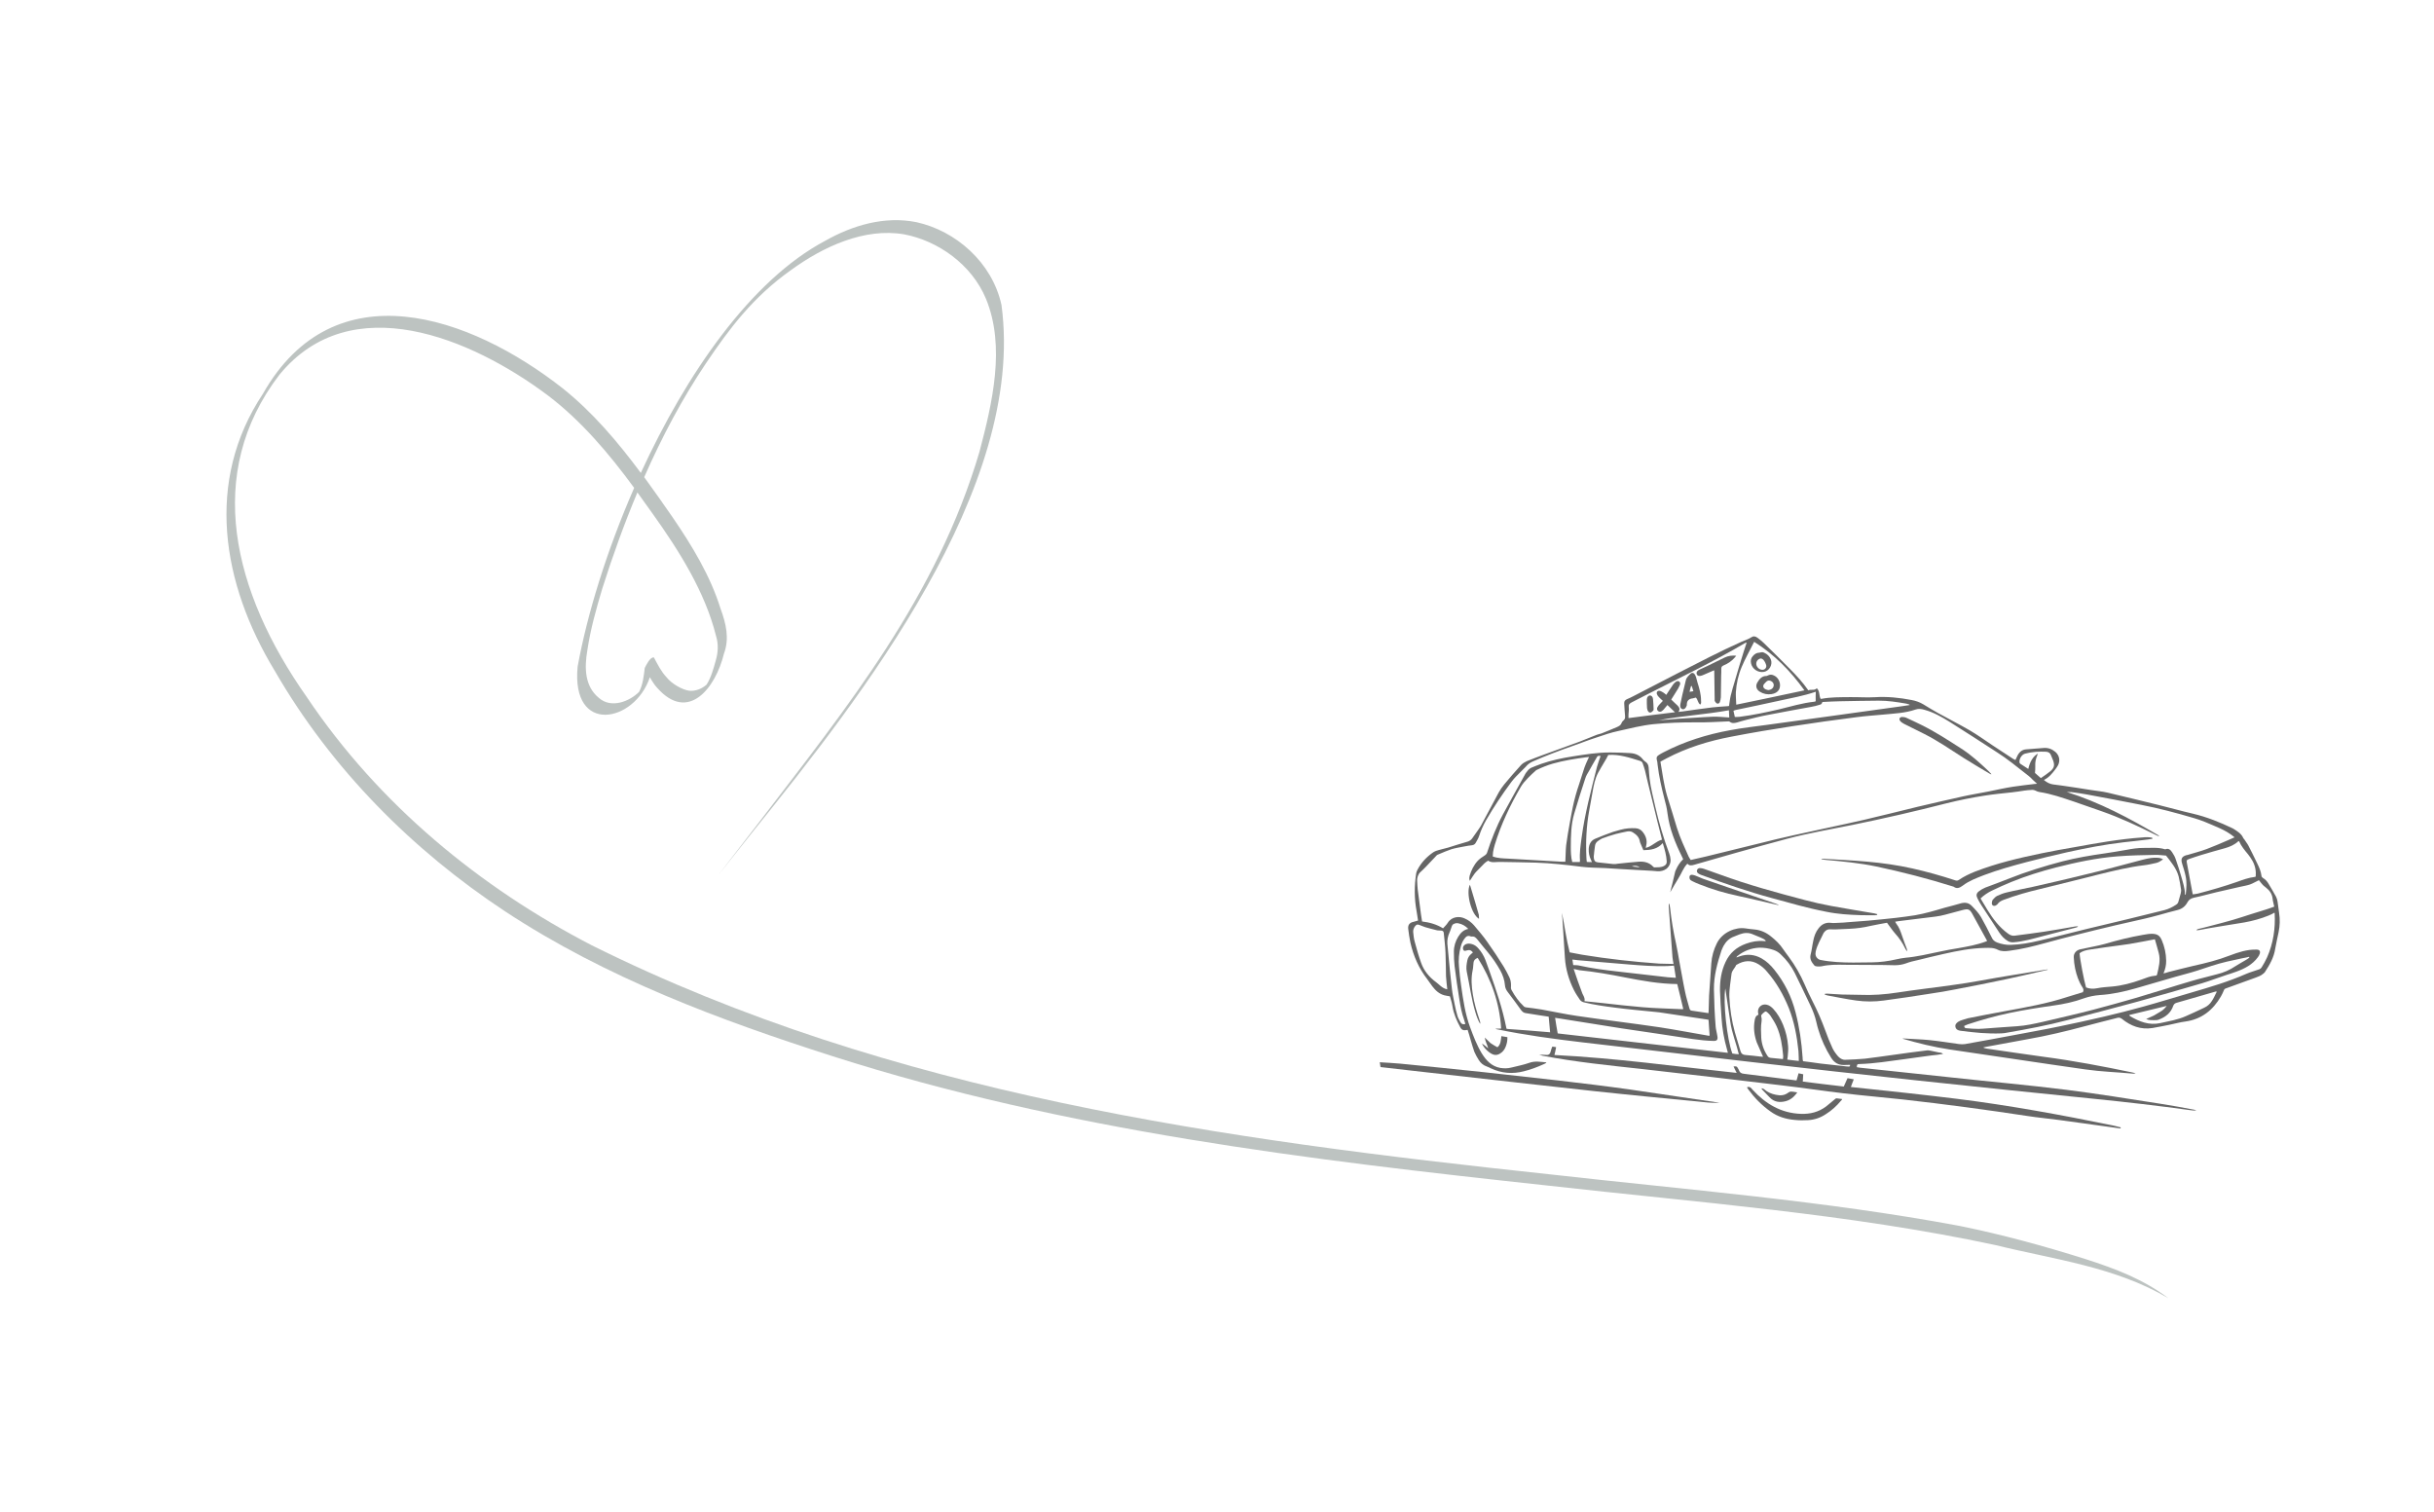 <?xml version="1.0" encoding="UTF-8"?> <svg xmlns="http://www.w3.org/2000/svg" xmlns:xlink="http://www.w3.org/1999/xlink" width="322" zoomAndPan="magnify" viewBox="0 0 241.5 150" height="200" preserveAspectRatio="xMidYMid meet"> <defs> <filter x="0%" y="0%" width="100%" height="100%" id="5db02f5a20"> <feColorMatrix values="0 0 0 0 1 0 0 0 0 1 0 0 0 0 1 0 0 0 1 0" color-interpolation-filters="sRGB"></feColorMatrix> </filter> <mask id="e332a88a32"> <g filter="url(#5db02f5a20)"> <rect x="-24.15" width="289.8" fill="#000000" y="-15" height="180" fill-opacity="0.6"></rect> </g> </mask> <clipPath id="67dfe4ddea"> <path d="M 5 50 L 40 50 L 40 55 L 5 55 Z M 5 50 " clip-rule="nonzero"></path> </clipPath> <clipPath id="f005f51d54"> <path d="M 0.355 14.711 L 89.844 0.801 L 98.117 54.051 L 8.629 67.957 Z M 0.355 14.711 " clip-rule="nonzero"></path> </clipPath> <clipPath id="5a1ab96625"> <path d="M 89.75 0.816 L 0.262 14.723 L 8.535 67.973 L 98.023 54.066 Z M 89.75 0.816 " clip-rule="nonzero"></path> </clipPath> <clipPath id="3d3acb5ac7"> <path d="M 89.75 0.816 L 0.262 14.723 L 8.535 67.973 L 98.023 54.066 Z M 89.75 0.816 " clip-rule="nonzero"></path> </clipPath> <clipPath id="ac747ed6b3"> <path d="M 8 8 L 96 8 L 96 56 L 8 56 Z M 8 8 " clip-rule="nonzero"></path> </clipPath> <clipPath id="60cabaf9a3"> <path d="M 0.355 14.711 L 89.844 0.801 L 98.117 54.051 L 8.629 67.957 Z M 0.355 14.711 " clip-rule="nonzero"></path> </clipPath> <clipPath id="69bae69903"> <path d="M 89.75 0.816 L 0.262 14.723 L 8.535 67.973 L 98.023 54.066 Z M 89.75 0.816 " clip-rule="nonzero"></path> </clipPath> <clipPath id="1e6b7f029d"> <path d="M 89.75 0.816 L 0.262 14.723 L 8.535 67.973 L 98.023 54.066 Z M 89.75 0.816 " clip-rule="nonzero"></path> </clipPath> <clipPath id="ce0b127ace"> <path d="M 63 37 L 94 37 L 94 48 L 63 48 Z M 63 37 " clip-rule="nonzero"></path> </clipPath> <clipPath id="38fdbf04ab"> <path d="M 0.355 14.711 L 89.844 0.801 L 98.117 54.051 L 8.629 67.957 Z M 0.355 14.711 " clip-rule="nonzero"></path> </clipPath> <clipPath id="1ff1b593c0"> <path d="M 89.75 0.816 L 0.262 14.723 L 8.535 67.973 L 98.023 54.066 Z M 89.75 0.816 " clip-rule="nonzero"></path> </clipPath> <clipPath id="389eb89fb2"> <path d="M 89.75 0.816 L 0.262 14.723 L 8.535 67.973 L 98.023 54.066 Z M 89.75 0.816 " clip-rule="nonzero"></path> </clipPath> <clipPath id="7a58d2890e"> <path d="M 21 48 L 80 48 L 80 57 L 21 57 Z M 21 48 " clip-rule="nonzero"></path> </clipPath> <clipPath id="3fe3a0e947"> <path d="M 0.355 14.711 L 89.844 0.801 L 98.117 54.051 L 8.629 67.957 Z M 0.355 14.711 " clip-rule="nonzero"></path> </clipPath> <clipPath id="dc873b1a30"> <path d="M 89.75 0.816 L 0.262 14.723 L 8.535 67.973 L 98.023 54.066 Z M 89.75 0.816 " clip-rule="nonzero"></path> </clipPath> <clipPath id="61434840c4"> <path d="M 89.75 0.816 L 0.262 14.723 L 8.535 67.973 L 98.023 54.066 Z M 89.75 0.816 " clip-rule="nonzero"></path> </clipPath> <clipPath id="a3d5968030"> <path d="M 14 19 L 35 19 L 35 33 L 14 33 Z M 14 19 " clip-rule="nonzero"></path> </clipPath> <clipPath id="a195df3b2e"> <path d="M 0.355 14.711 L 89.844 0.801 L 98.117 54.051 L 8.629 67.957 Z M 0.355 14.711 " clip-rule="nonzero"></path> </clipPath> <clipPath id="7e80e218ec"> <path d="M 89.75 0.816 L 0.262 14.723 L 8.535 67.973 L 98.023 54.066 Z M 89.75 0.816 " clip-rule="nonzero"></path> </clipPath> <clipPath id="b2d334ec74"> <path d="M 89.75 0.816 L 0.262 14.723 L 8.535 67.973 L 98.023 54.066 Z M 89.75 0.816 " clip-rule="nonzero"></path> </clipPath> <clipPath id="c5a5def9a1"> <path d="M 49 28 L 83 28 L 83 34 L 49 34 Z M 49 28 " clip-rule="nonzero"></path> </clipPath> <clipPath id="1d40609357"> <path d="M 0.355 14.711 L 89.844 0.801 L 98.117 54.051 L 8.629 67.957 Z M 0.355 14.711 " clip-rule="nonzero"></path> </clipPath> <clipPath id="9bf6f0a240"> <path d="M 89.75 0.816 L 0.262 14.723 L 8.535 67.973 L 98.023 54.066 Z M 89.75 0.816 " clip-rule="nonzero"></path> </clipPath> <clipPath id="5a37d68b2f"> <path d="M 89.75 0.816 L 0.262 14.723 L 8.535 67.973 L 98.023 54.066 Z M 89.75 0.816 " clip-rule="nonzero"></path> </clipPath> <clipPath id="789ff7d92f"> <path d="M 37 31 L 56 31 L 56 36 L 37 36 Z M 37 31 " clip-rule="nonzero"></path> </clipPath> <clipPath id="e09620f5a7"> <path d="M 0.355 14.711 L 89.844 0.801 L 98.117 54.051 L 8.629 67.957 Z M 0.355 14.711 " clip-rule="nonzero"></path> </clipPath> <clipPath id="3dab290bb7"> <path d="M 89.75 0.816 L 0.262 14.723 L 8.535 67.973 L 98.023 54.066 Z M 89.75 0.816 " clip-rule="nonzero"></path> </clipPath> <clipPath id="9d6497549c"> <path d="M 89.75 0.816 L 0.262 14.723 L 8.535 67.973 L 98.023 54.066 Z M 89.75 0.816 " clip-rule="nonzero"></path> </clipPath> <clipPath id="b2b2085119"> <path d="M 50 41 L 73 41 L 73 45 L 50 45 Z M 50 41 " clip-rule="nonzero"></path> </clipPath> <clipPath id="9842a9729e"> <path d="M 0.355 14.711 L 89.844 0.801 L 98.117 54.051 L 8.629 67.957 Z M 0.355 14.711 " clip-rule="nonzero"></path> </clipPath> <clipPath id="7f7ad58972"> <path d="M 89.75 0.816 L 0.262 14.723 L 8.535 67.973 L 98.023 54.066 Z M 89.75 0.816 " clip-rule="nonzero"></path> </clipPath> <clipPath id="c25c0748c3"> <path d="M 89.75 0.816 L 0.262 14.723 L 8.535 67.973 L 98.023 54.066 Z M 89.75 0.816 " clip-rule="nonzero"></path> </clipPath> <clipPath id="13de70f660"> <path d="M 66 30 L 84 30 L 84 35 L 66 35 Z M 66 30 " clip-rule="nonzero"></path> </clipPath> <clipPath id="637cbc0f07"> <path d="M 0.355 14.711 L 89.844 0.801 L 98.117 54.051 L 8.629 67.957 Z M 0.355 14.711 " clip-rule="nonzero"></path> </clipPath> <clipPath id="1cf2e5c2b0"> <path d="M 89.75 0.816 L 0.262 14.723 L 8.535 67.973 L 98.023 54.066 Z M 89.75 0.816 " clip-rule="nonzero"></path> </clipPath> <clipPath id="631b41e40d"> <path d="M 89.75 0.816 L 0.262 14.723 L 8.535 67.973 L 98.023 54.066 Z M 89.75 0.816 " clip-rule="nonzero"></path> </clipPath> <clipPath id="93b3ae1eb2"> <path d="M 42 52 L 52 52 L 52 57 L 42 57 Z M 42 52 " clip-rule="nonzero"></path> </clipPath> <clipPath id="5bb1c68cc7"> <path d="M 0.355 14.711 L 89.844 0.801 L 98.117 54.051 L 8.629 67.957 Z M 0.355 14.711 " clip-rule="nonzero"></path> </clipPath> <clipPath id="42c8373528"> <path d="M 89.75 0.816 L 0.262 14.723 L 8.535 67.973 L 98.023 54.066 Z M 89.75 0.816 " clip-rule="nonzero"></path> </clipPath> <clipPath id="8726b4e124"> <path d="M 89.75 0.816 L 0.262 14.723 L 8.535 67.973 L 98.023 54.066 Z M 89.75 0.816 " clip-rule="nonzero"></path> </clipPath> <clipPath id="b7c1f224e1"> <path d="M 36 31 L 46 31 L 46 35 L 36 35 Z M 36 31 " clip-rule="nonzero"></path> </clipPath> <clipPath id="f060e9aa9a"> <path d="M 0.355 14.711 L 89.844 0.801 L 98.117 54.051 L 8.629 67.957 Z M 0.355 14.711 " clip-rule="nonzero"></path> </clipPath> <clipPath id="0f2558ae68"> <path d="M 89.75 0.816 L 0.262 14.723 L 8.535 67.973 L 98.023 54.066 Z M 89.75 0.816 " clip-rule="nonzero"></path> </clipPath> <clipPath id="a8fd4bf1a7"> <path d="M 89.75 0.816 L 0.262 14.723 L 8.535 67.973 L 98.023 54.066 Z M 89.75 0.816 " clip-rule="nonzero"></path> </clipPath> <clipPath id="7506c42c1c"> <path d="M 16 47 L 19 47 L 19 50 L 16 50 Z M 16 47 " clip-rule="nonzero"></path> </clipPath> <clipPath id="c4360b5cb5"> <path d="M 0.355 14.711 L 89.844 0.801 L 98.117 54.051 L 8.629 67.957 Z M 0.355 14.711 " clip-rule="nonzero"></path> </clipPath> <clipPath id="711a503aca"> <path d="M 89.75 0.816 L 0.262 14.723 L 8.535 67.973 L 98.023 54.066 Z M 89.75 0.816 " clip-rule="nonzero"></path> </clipPath> <clipPath id="ec4f97d7e3"> <path d="M 89.75 0.816 L 0.262 14.723 L 8.535 67.973 L 98.023 54.066 Z M 89.75 0.816 " clip-rule="nonzero"></path> </clipPath> <clipPath id="94b68a37e0"> <path d="M 43 52 L 48 52 L 48 55 L 43 55 Z M 43 52 " clip-rule="nonzero"></path> </clipPath> <clipPath id="b0bcd4ec74"> <path d="M 0.355 14.711 L 89.844 0.801 L 98.117 54.051 L 8.629 67.957 Z M 0.355 14.711 " clip-rule="nonzero"></path> </clipPath> <clipPath id="05cb8d3b71"> <path d="M 89.75 0.816 L 0.262 14.723 L 8.535 67.973 L 98.023 54.066 Z M 89.75 0.816 " clip-rule="nonzero"></path> </clipPath> <clipPath id="1a3d9e9d82"> <path d="M 89.75 0.816 L 0.262 14.723 L 8.535 67.973 L 98.023 54.066 Z M 89.75 0.816 " clip-rule="nonzero"></path> </clipPath> <clipPath id="aee3b6e6f0"> <path d="M 14 32 L 16 32 L 16 37 L 14 37 Z M 14 32 " clip-rule="nonzero"></path> </clipPath> <clipPath id="f7360b2332"> <path d="M 0.355 14.711 L 89.844 0.801 L 98.117 54.051 L 8.629 67.957 Z M 0.355 14.711 " clip-rule="nonzero"></path> </clipPath> <clipPath id="d88f5b88c8"> <path d="M 89.75 0.816 L 0.262 14.723 L 8.535 67.973 L 98.023 54.066 Z M 89.75 0.816 " clip-rule="nonzero"></path> </clipPath> <clipPath id="b42c76a40f"> <path d="M 89.75 0.816 L 0.262 14.723 L 8.535 67.973 L 98.023 54.066 Z M 89.75 0.816 " clip-rule="nonzero"></path> </clipPath> <clipPath id="0fbae07542"> <path d="M 57 16 L 67 16 L 67 22 L 57 22 Z M 57 16 " clip-rule="nonzero"></path> </clipPath> <clipPath id="51cd58a14c"> <path d="M 0.355 14.711 L 89.844 0.801 L 98.117 54.051 L 8.629 67.957 Z M 0.355 14.711 " clip-rule="nonzero"></path> </clipPath> <clipPath id="19fd150831"> <path d="M 89.75 0.816 L 0.262 14.723 L 8.535 67.973 L 98.023 54.066 Z M 89.75 0.816 " clip-rule="nonzero"></path> </clipPath> <clipPath id="52d9bfaf87"> <path d="M 89.75 0.816 L 0.262 14.723 L 8.535 67.973 L 98.023 54.066 Z M 89.75 0.816 " clip-rule="nonzero"></path> </clipPath> <clipPath id="7ab4819631"> <path d="M 37 10 L 42 10 L 42 15 L 37 15 Z M 37 10 " clip-rule="nonzero"></path> </clipPath> <clipPath id="d63c54afc2"> <path d="M 0.355 14.711 L 89.844 0.801 L 98.117 54.051 L 8.629 67.957 Z M 0.355 14.711 " clip-rule="nonzero"></path> </clipPath> <clipPath id="67100c61f3"> <path d="M 89.75 0.816 L 0.262 14.723 L 8.535 67.973 L 98.023 54.066 Z M 89.75 0.816 " clip-rule="nonzero"></path> </clipPath> <clipPath id="74fca0982c"> <path d="M 89.75 0.816 L 0.262 14.723 L 8.535 67.973 L 98.023 54.066 Z M 89.75 0.816 " clip-rule="nonzero"></path> </clipPath> <clipPath id="aeaf4d209c"> <path d="M 35 11 L 38 11 L 38 16 L 35 16 Z M 35 11 " clip-rule="nonzero"></path> </clipPath> <clipPath id="237314789f"> <path d="M 0.355 14.711 L 89.844 0.801 L 98.117 54.051 L 8.629 67.957 Z M 0.355 14.711 " clip-rule="nonzero"></path> </clipPath> <clipPath id="9243a1e67c"> <path d="M 89.75 0.816 L 0.262 14.723 L 8.535 67.973 L 98.023 54.066 Z M 89.75 0.816 " clip-rule="nonzero"></path> </clipPath> <clipPath id="b75979df63"> <path d="M 89.75 0.816 L 0.262 14.723 L 8.535 67.973 L 98.023 54.066 Z M 89.75 0.816 " clip-rule="nonzero"></path> </clipPath> <clipPath id="d41dee3ff0"> <path d="M 32 14 L 34 14 L 34 16 L 32 16 Z M 32 14 " clip-rule="nonzero"></path> </clipPath> <clipPath id="5a2e55228d"> <path d="M 0.355 14.711 L 89.844 0.801 L 98.117 54.051 L 8.629 67.957 Z M 0.355 14.711 " clip-rule="nonzero"></path> </clipPath> <clipPath id="795fab28b2"> <path d="M 89.75 0.816 L 0.262 14.723 L 8.535 67.973 L 98.023 54.066 Z M 89.75 0.816 " clip-rule="nonzero"></path> </clipPath> <clipPath id="4aad4a3509"> <path d="M 89.75 0.816 L 0.262 14.723 L 8.535 67.973 L 98.023 54.066 Z M 89.75 0.816 " clip-rule="nonzero"></path> </clipPath> <clipPath id="09874838cc"> <path d="M 43 11 L 46 11 L 46 14 L 43 14 Z M 43 11 " clip-rule="nonzero"></path> </clipPath> <clipPath id="f449905d80"> <path d="M 0.355 14.711 L 89.844 0.801 L 98.117 54.051 L 8.629 67.957 Z M 0.355 14.711 " clip-rule="nonzero"></path> </clipPath> <clipPath id="2d524a979e"> <path d="M 89.75 0.816 L 0.262 14.723 L 8.535 67.973 L 98.023 54.066 Z M 89.75 0.816 " clip-rule="nonzero"></path> </clipPath> <clipPath id="e639b954fc"> <path d="M 89.75 0.816 L 0.262 14.723 L 8.535 67.973 L 98.023 54.066 Z M 89.75 0.816 " clip-rule="nonzero"></path> </clipPath> <clipPath id="f354a2a8f4"> <path d="M 42 9 L 45 9 L 45 12 L 42 12 Z M 42 9 " clip-rule="nonzero"></path> </clipPath> <clipPath id="b50cb6656e"> <path d="M 0.355 14.711 L 89.844 0.801 L 98.117 54.051 L 8.629 67.957 Z M 0.355 14.711 " clip-rule="nonzero"></path> </clipPath> <clipPath id="0985a790b5"> <path d="M 89.75 0.816 L 0.262 14.723 L 8.535 67.973 L 98.023 54.066 Z M 89.75 0.816 " clip-rule="nonzero"></path> </clipPath> <clipPath id="c7e3e16082"> <path d="M 89.75 0.816 L 0.262 14.723 L 8.535 67.973 L 98.023 54.066 Z M 89.75 0.816 " clip-rule="nonzero"></path> </clipPath> <clipPath id="7771e9f306"> <rect x="0" width="99" y="0" height="69"></rect> </clipPath> <clipPath id="8dead28d6c"> <path d="M 22 21 L 216 21 L 216 129 L 22 129 Z M 22 21 " clip-rule="nonzero"></path> </clipPath> <clipPath id="c97cd580d1"> <path d="M 17.789 28.582 L 199.711 5.582 L 215.293 128.844 L 33.371 151.844 Z M 17.789 28.582 " clip-rule="nonzero"></path> </clipPath> <clipPath id="712b3867f6"> <path d="M 17.789 28.582 L 199.711 5.582 L 215.293 128.844 L 33.371 151.844 Z M 17.789 28.582 " clip-rule="nonzero"></path> </clipPath> <clipPath id="9d535c1fa7"> <path d="M 17.789 28.582 L 199.711 5.582 L 215.293 128.844 L 33.371 151.844 Z M 17.789 28.582 " clip-rule="nonzero"></path> </clipPath> </defs> <g mask="url(#e332a88a32)"> <g transform="matrix(1, 0, 0, 1, 131, 55)"> <g clip-path="url(#7771e9f306)"> <g clip-path="url(#67dfe4ddea)"> <g clip-path="url(#f005f51d54)"> <g clip-path="url(#5a1ab96625)"> <g clip-path="url(#3d3acb5ac7)"> <path fill="#000000" d="M 5.879 50.863 C 7.906 51.09 9.938 51.336 11.988 51.559 C 17.031 52.133 22.074 52.703 27.113 53.254 C 30.777 53.652 34.43 53.996 38.086 54.355 C 38.598 54.414 39.105 54.43 39.625 54.426 C 39.547 54.418 39.484 54.391 39.406 54.383 C 36.535 53.961 33.66 53.535 30.789 53.109 C 25.961 52.43 21.102 51.926 16.238 51.383 C 13.461 51.078 10.672 50.816 7.898 50.531 C 7.211 50.465 6.508 50.438 5.824 50.391 C 5.824 50.523 5.852 50.695 5.879 50.863 Z M 5.879 50.863 " fill-opacity="1" fill-rule="nonzero"></path> </g> </g> </g> </g> <g clip-path="url(#ac747ed6b3)"> <g clip-path="url(#60cabaf9a3)"> <g clip-path="url(#69bae69903)"> <g clip-path="url(#1e6b7f029d)"> <path fill="#000000" d="M 71.793 22.387 C 72.297 22.152 72.621 21.734 72.941 21.316 C 73.035 21.188 73.133 21.055 73.207 20.91 C 73.426 20.449 73.328 19.941 72.926 19.598 C 72.594 19.32 72.223 19.184 71.801 19.211 C 71.227 19.242 70.637 19.316 70.062 19.348 C 69.656 19.371 69.383 19.586 69.188 19.945 C 69.113 20.094 69.039 20.242 68.969 20.406 C 68.883 20.359 68.801 20.336 68.734 20.289 C 68.066 19.848 67.398 19.41 66.73 18.973 C 65.977 18.473 65.254 17.945 64.469 17.484 C 63.426 16.875 62.332 16.328 61.273 15.738 C 60.785 15.465 60.297 15.172 59.824 14.879 C 59.461 14.664 59.074 14.531 58.676 14.457 C 57.457 14.219 56.258 14.098 55.012 14.176 C 54.207 14.223 53.383 14.156 52.551 14.168 C 51.605 14.18 50.652 14.156 49.715 14.34 C 49.695 14.344 49.672 14.328 49.637 14.332 C 49.469 14.008 49.574 13.566 49.262 13.289 C 49.012 13.559 48.691 13.355 48.422 13.496 C 47.875 12.711 47.246 12.031 46.602 11.379 C 45.727 10.488 44.855 9.617 43.969 8.766 C 43.785 8.582 43.566 8.422 43.352 8.262 C 43.152 8.121 42.973 8.09 42.746 8.242 C 42.449 8.441 42.094 8.535 41.77 8.684 C 39.652 9.633 37.594 10.707 35.531 11.762 C 34.047 12.535 32.574 13.285 31.09 14.059 C 30.875 14.172 30.641 14.285 30.422 14.375 C 30.242 14.461 30.145 14.574 30.152 14.766 C 30.18 15.188 30.191 15.633 30.238 16.051 C 30.242 16.203 30.242 16.34 30.105 16.457 C 30.02 16.527 29.938 16.617 29.895 16.723 C 29.816 16.969 29.617 17.055 29.418 17.145 C 28.91 17.359 28.422 17.57 27.91 17.766 C 27.707 17.836 27.5 17.867 27.301 17.957 C 26.77 18.156 26.246 18.395 25.715 18.59 C 24.508 19.031 23.297 19.473 22.086 19.91 C 21.559 20.109 21.008 20.309 20.48 20.527 C 20.281 20.617 20.07 20.746 19.918 20.906 C 19.34 21.539 18.781 22.184 18.246 22.832 C 17.82 23.34 17.527 23.949 17.215 24.539 C 16.797 25.34 16.355 26.125 15.938 26.926 C 15.816 27.137 15.672 27.332 15.531 27.531 C 15.371 27.75 15.211 27.969 15.07 28.184 C 14.957 28.336 14.836 28.43 14.637 28.5 C 13.984 28.68 13.344 28.895 12.695 29.094 C 12.398 29.18 12.082 29.246 11.785 29.332 C 11.598 29.379 11.395 29.449 11.219 29.555 C 10.555 30.008 10.004 30.594 9.633 31.312 C 9.574 31.418 9.535 31.539 9.512 31.66 C 9.32 32.91 9.32 34.148 9.551 35.391 C 9.598 35.691 9.645 35.992 9.699 36.336 C 9.531 36.379 9.402 36.418 9.254 36.461 C 8.859 36.543 8.68 36.762 8.723 37.164 C 8.773 37.602 8.844 38.055 8.934 38.504 C 9.238 39.852 9.777 41.082 10.625 42.172 C 10.793 42.395 10.949 42.645 11.121 42.867 C 11.438 43.285 11.797 43.613 12.301 43.75 C 12.465 43.801 12.641 43.812 12.859 43.855 C 12.945 44.152 13.055 44.484 13.109 44.824 C 13.227 45.582 13.523 46.25 13.879 46.91 C 14.039 47.215 14.203 47.266 14.617 47.184 C 14.73 47.535 14.844 47.902 14.938 48.258 C 15.055 48.625 15.148 48.996 15.285 49.363 C 15.402 49.637 15.562 49.922 15.719 50.168 C 15.902 50.469 16.168 50.699 16.516 50.816 C 16.66 50.871 16.805 50.93 16.934 51.004 C 17.996 51.496 19.074 51.582 20.191 51.293 C 20.879 51.125 21.555 50.867 22.207 50.57 C 22.281 50.543 22.352 50.492 22.422 50.461 C 22.418 50.441 22.414 50.406 22.395 50.406 C 21.844 50.359 21.305 50.246 20.738 50.453 C 20.168 50.656 19.547 50.773 18.953 50.922 C 18.598 51.016 18.23 51.016 17.855 50.957 C 16.996 50.801 16.465 50.227 16.023 49.52 C 15.531 48.707 15.199 47.828 14.871 46.949 C 14.371 45.598 14.172 44.195 13.973 42.793 C 13.875 42.168 13.82 41.559 13.762 40.93 C 13.691 40.242 13.758 39.555 13.945 38.887 C 14.031 38.562 14.18 38.27 14.395 38.023 C 14.508 37.891 14.652 37.828 14.836 37.879 C 14.895 37.887 14.961 37.938 15.016 37.926 C 15.32 37.879 15.465 38.07 15.633 38.277 C 15.969 38.707 16.324 39.117 16.66 39.531 C 17.113 40.078 17.516 40.676 17.863 41.297 C 18.105 41.742 18.281 42.238 18.32 42.754 C 18.34 43.004 18.43 43.203 18.574 43.395 C 19.039 44 19.48 44.609 19.922 45.219 C 20.043 45.371 20.16 45.488 20.359 45.516 C 20.836 45.598 21.309 45.66 21.785 45.742 C 22.082 45.789 22.383 45.84 22.66 45.875 C 22.699 46.391 22.758 46.887 22.801 47.422 C 21.371 47.297 19.941 47.188 18.492 47.086 C 18.488 47.066 18.465 47.031 18.457 46.992 C 18.078 45.059 17.445 43.223 16.789 41.367 C 16.656 41 16.52 40.617 16.383 40.25 C 16.223 39.832 15.988 39.441 15.684 39.102 C 15.52 38.914 15.32 38.75 15.055 38.676 C 14.832 38.613 14.617 38.59 14.402 38.699 C 14.203 38.809 14.117 38.996 14.168 39.184 C 14.203 39.293 14.254 39.363 14.383 39.34 C 14.441 39.332 14.496 39.305 14.57 39.293 C 14.852 39.23 14.914 39.258 15.145 39.496 C 15.094 39.543 15.043 39.586 14.992 39.633 C 14.785 39.801 14.645 40.016 14.59 40.277 C 14.512 40.656 14.453 41.035 14.531 41.41 C 14.82 42.758 14.996 44.145 15.395 45.457 C 15.512 45.844 15.648 46.23 15.859 46.586 C 15.895 46.441 15.836 46.316 15.797 46.188 C 15.512 45.359 15.266 44.508 15.129 43.641 C 15.008 42.863 14.945 42.082 15.113 41.281 C 15.172 41.039 15.168 40.77 15.203 40.512 C 15.23 40.293 15.34 40.141 15.617 40.039 C 16.977 42.191 17.781 44.504 17.945 47.055 C 17.809 47.055 17.734 47.066 17.637 47.062 C 17.539 47.059 17.461 47.051 17.367 47.086 C 17.43 47.094 17.492 47.125 17.57 47.133 C 20.348 47.707 23.156 48.082 25.977 48.418 C 31.633 49.07 37.273 49.742 42.93 50.391 C 48.367 51.016 53.805 51.625 59.258 52.207 C 65.082 52.832 70.926 53.434 76.746 54.02 C 79.93 54.34 83.125 54.711 86.309 55.148 C 86.508 55.176 86.703 55.203 86.914 55.168 C 86.852 55.141 86.789 55.113 86.707 55.105 C 85.574 54.895 84.457 54.68 83.324 54.508 C 80.211 54.023 77.113 53.52 74.016 53.129 C 70.223 52.652 66.398 52.32 62.598 51.902 C 59.566 51.578 56.555 51.254 53.523 50.934 C 53.426 50.926 53.324 50.906 53.227 50.883 C 53.258 50.605 53.258 50.586 53.469 50.574 C 54.953 50.535 56.422 50.289 57.883 50.098 C 58.645 50 59.398 49.883 60.156 49.785 C 60.5 49.73 60.84 49.699 61.203 49.66 C 61.391 49.633 61.562 49.605 61.789 49.57 C 61.652 49.438 61.5 49.441 61.359 49.422 C 61.102 49.367 60.84 49.312 60.578 49.254 C 60.461 49.234 60.32 49.199 60.188 49.219 C 59.047 49.355 57.891 49.516 56.754 49.676 C 55.844 49.797 54.938 49.938 54.023 50.043 C 53.375 50.102 52.719 50.129 52.066 50.152 C 51.777 50.156 51.559 50 51.375 49.812 C 51.164 49.574 50.965 49.297 50.824 49.008 C 50.559 48.43 50.316 47.848 50.105 47.242 C 49.734 46.234 49.312 45.258 48.812 44.289 C 48.539 43.77 48.301 43.227 48.059 42.684 C 47.637 41.703 47.105 40.781 46.473 39.93 C 46.297 39.688 46.105 39.445 45.93 39.184 C 45.598 38.672 45.168 38.273 44.703 37.902 C 44.238 37.527 43.699 37.281 43.09 37.223 C 42.793 37.191 42.48 37.164 42.18 37.113 C 41.23 36.969 39.914 37.465 39.352 38.578 C 39.027 39.227 38.84 39.895 38.793 40.602 C 38.727 41.656 38.641 42.715 38.574 43.789 C 38.551 44.277 38.551 44.762 38.531 45.266 C 38.523 45.344 38.52 45.426 38.516 45.523 C 37.938 45.438 37.406 45.363 36.852 45.277 C 36.691 45.262 36.656 45.152 36.617 45.023 C 36.477 44.484 36.297 43.949 36.188 43.387 C 35.977 42.395 35.82 41.391 35.625 40.395 C 35.516 39.793 35.422 39.207 35.293 38.609 C 35.035 37.469 34.84 36.316 34.715 35.156 C 34.691 35.004 34.664 34.836 34.641 34.684 C 34.625 34.688 34.605 34.688 34.582 34.672 C 34.582 34.789 34.559 34.891 34.574 35.004 C 34.699 36.668 34.824 38.332 34.945 40 C 34.961 40.207 35.008 40.395 35.047 40.641 C 34.539 40.621 34.098 40.633 33.629 40.609 C 31.062 40.426 28.523 40.145 25.98 39.727 C 25.562 39.656 25.164 39.582 24.742 39.492 C 24.41 38.211 24.246 36.898 23.98 35.586 C 23.988 35.738 23.992 35.914 24.016 36.062 C 24.105 37.387 24.18 38.73 24.27 40.051 C 24.348 41.18 24.668 42.254 25.176 43.258 C 25.34 43.582 25.543 43.879 25.742 44.176 C 25.844 44.316 25.953 44.395 26.133 44.445 C 27.141 44.695 28.188 44.844 29.215 44.973 C 30.559 45.152 31.914 45.27 33.27 45.406 C 33.391 45.426 33.504 45.43 33.645 45.445 C 35.109 45.664 36.559 45.883 38.023 46.102 C 38.203 46.133 38.363 46.164 38.52 46.18 C 38.562 46.715 38.582 47.215 38.629 47.75 C 38.609 47.754 38.574 47.777 38.535 47.766 C 36.922 47.492 35.309 47.18 33.699 46.93 C 30.945 46.523 28.188 46.199 25.434 45.793 C 24.285 45.625 23.141 45.375 21.988 45.168 C 21.469 45.074 20.938 45.02 20.406 44.949 C 20.324 44.941 20.223 44.898 20.172 44.828 C 19.676 44.363 19.301 43.824 18.977 43.234 C 18.922 43.129 18.902 42.996 18.922 42.875 C 18.93 42.562 18.902 42.258 18.762 41.973 C 18.59 41.609 18.395 41.234 18.188 40.898 C 17.672 40.07 17.141 39.262 16.57 38.461 C 16.172 37.883 15.703 37.355 15.25 36.809 C 14.992 36.52 14.684 36.277 14.309 36.121 C 13.809 35.887 13.043 35.93 12.652 36.551 C 12.531 36.746 12.359 36.906 12.18 37.109 C 11.559 36.723 10.867 36.52 10.098 36.426 C 10.062 36.199 10.027 35.973 9.992 35.746 C 9.887 34.93 9.777 34.098 9.668 33.281 C 9.625 32.996 9.633 32.684 9.609 32.398 C 9.59 32.152 9.668 31.906 9.789 31.695 C 9.836 31.609 9.902 31.559 9.973 31.492 C 10.141 31.328 10.328 31.164 10.492 30.984 C 10.844 30.621 11.191 30.258 11.523 29.895 C 11.57 29.828 11.645 29.797 11.734 29.766 C 12.152 29.586 12.59 29.398 13.012 29.258 C 13.438 29.133 13.871 29.066 14.305 28.98 C 14.547 28.922 14.812 28.898 15.059 28.863 C 15.23 28.836 15.352 28.758 15.426 28.609 C 15.547 28.398 15.688 28.164 15.766 27.918 C 15.934 27.391 16.164 26.891 16.438 26.402 C 17.199 25.082 18.047 23.809 18.961 22.582 C 19.25 22.191 19.605 21.863 19.938 21.523 C 20.07 21.367 20.242 21.242 20.375 21.086 C 20.586 20.82 20.848 20.645 21.156 20.52 C 22.371 19.984 23.613 19.52 24.879 19.07 C 25.727 18.785 26.543 18.445 27.395 18.176 C 28.109 17.93 28.844 17.68 29.594 17.523 C 30.734 17.27 31.891 16.973 33.051 16.852 C 34.461 16.711 35.887 16.664 37.32 16.672 C 38.348 16.688 39.383 16.621 40.422 16.578 C 40.496 16.566 40.578 16.574 40.621 16.605 C 40.844 16.801 41.105 16.742 41.348 16.684 C 41.645 16.602 41.957 16.492 42.258 16.426 C 42.949 16.262 43.637 16.078 44.312 15.953 C 45.777 15.668 47.227 15.402 48.695 15.137 C 48.98 15.094 49.258 15.012 49.535 14.93 C 49.719 14.879 49.738 14.859 49.82 14.652 C 50.395 14.621 50.973 14.59 51.551 14.578 C 52.824 14.555 54.098 14.527 55.395 14.52 C 56.32 14.512 57.234 14.66 58.129 14.812 C 58.23 14.836 58.332 14.859 58.434 14.902 C 58.453 14.898 58.457 14.934 58.48 14.953 C 58.234 14.988 57.988 15.027 57.742 15.066 C 55.449 15.383 53.156 15.699 50.863 16.02 C 48.688 16.32 46.508 16.617 44.328 16.918 C 43.113 17.086 41.914 17.215 40.711 17.441 C 38.375 17.863 36.125 18.562 34.012 19.664 C 33.852 19.746 33.707 19.828 33.566 19.926 C 33.391 20.031 33.336 20.176 33.383 20.363 C 33.43 20.527 33.457 20.699 33.465 20.871 C 33.605 22.031 33.855 23.152 34.145 24.27 C 34.281 24.75 34.391 25.219 34.449 25.711 C 34.645 27.23 35.211 28.633 35.887 30 C 35.922 30.09 35.973 30.16 36.004 30.25 C 35.684 30.555 35.449 30.918 35.281 31.312 C 35.234 31.398 35.207 31.48 35.188 31.578 C 35.035 32.242 34.887 32.883 34.715 33.531 C 34.992 33.062 35.246 32.598 35.543 32.125 C 35.84 31.672 36.004 31.121 36.422 30.691 C 36.613 30.93 36.875 30.871 37.117 30.797 C 38.508 30.406 39.895 29.996 41.285 29.605 C 42.953 29.133 44.645 28.676 46.316 28.223 C 48.453 27.66 50.641 27.281 52.801 26.848 C 54.375 26.527 55.949 26.184 57.52 25.824 C 59.07 25.469 60.598 25.094 62.145 24.699 C 63.391 24.391 64.668 24.133 65.934 23.938 C 66.824 23.797 67.719 23.715 68.613 23.617 C 69.031 23.57 69.449 23.508 69.863 23.441 C 70.074 23.41 70.285 23.395 70.512 23.379 C 70.684 23.352 70.844 23.387 70.992 23.461 C 71.098 23.52 71.219 23.559 71.34 23.582 C 72.527 23.762 73.633 24.152 74.777 24.535 C 75.719 24.855 76.66 25.191 77.582 25.512 C 79.383 26.145 81.113 26.957 82.836 27.812 C 82.941 27.875 83.062 27.914 83.168 27.957 C 83.168 27.957 83.188 27.953 83.238 27.926 C 80.301 26.195 77.324 24.605 74.066 23.582 C 74.164 23.586 74.262 23.59 74.379 23.59 C 74.496 23.594 74.609 23.594 74.711 23.617 C 75.148 23.684 75.582 23.734 76.02 23.82 C 77.836 24.156 79.648 24.496 81.445 24.855 C 83.223 25.199 84.961 25.664 86.684 26.172 C 87.027 26.27 87.375 26.391 87.727 26.531 C 88.223 26.727 88.723 26.957 89.219 27.168 C 89.738 27.398 90.25 27.688 90.715 28.078 C 90.48 28.176 90.262 28.285 90.027 28.379 C 89.336 28.68 88.629 28.984 87.934 29.246 C 87.312 29.48 86.66 29.637 86.031 29.832 C 85.996 29.84 85.977 29.84 85.938 29.848 C 85.477 29.977 85.359 30.227 85.508 30.688 C 85.629 31.094 85.77 31.5 85.855 31.93 C 85.984 32.512 85.941 33.098 85.875 33.672 C 85.879 33.691 85.863 33.73 85.848 33.754 C 85.848 33.754 85.828 33.754 85.793 33.781 C 85.793 33.141 85.582 32.535 85.414 31.941 C 85.25 31.387 85.086 30.832 84.883 30.281 C 84.805 30.023 84.672 29.793 84.52 29.566 C 84.367 29.336 84.184 29.133 83.855 29.262 C 83.836 29.266 83.797 29.27 83.773 29.254 C 83.105 29.051 82.422 29.137 81.723 29.129 C 81.141 29.121 80.555 29.211 79.992 29.32 C 79.277 29.449 78.559 29.562 77.84 29.672 C 76.438 29.871 75.023 30.109 73.645 30.461 C 71.844 30.934 70.051 31.484 68.301 32.184 C 67.535 32.496 66.746 32.773 65.98 33.066 C 65.762 33.156 65.531 33.289 65.34 33.438 C 65.098 33.629 65.055 33.828 65.195 34.117 C 65.312 34.371 65.465 34.617 65.621 34.863 C 66.203 35.758 66.785 36.637 67.371 37.535 C 67.598 37.867 67.855 38.156 68.219 38.371 C 68.406 38.477 68.586 38.508 68.797 38.492 C 69.773 38.418 70.715 38.137 71.645 37.895 C 72.762 37.605 73.879 37.316 74.996 37.027 C 75.07 37.016 75.125 36.988 75.188 36.898 C 75.094 36.914 74.996 36.91 74.883 36.926 C 73.848 37.109 72.809 37.289 71.77 37.449 C 70.824 37.598 69.855 37.707 68.906 37.836 C 68.664 37.875 68.457 37.789 68.258 37.648 C 67.391 37.027 66.758 36.195 66.211 35.312 C 65.977 34.922 65.746 34.555 65.508 34.145 C 65.844 33.82 66.23 33.566 66.629 33.371 C 67.258 33.059 67.91 32.785 68.562 32.508 C 70.02 31.914 71.516 31.449 73.023 31.062 C 75.016 30.559 77.02 30.129 79.066 29.969 C 80.328 29.867 81.602 29.844 82.875 29.82 C 83.203 29.809 83.543 29.871 83.914 29.891 C 84.398 30.512 84.941 31.145 85.164 31.961 C 85.27 32.391 85.336 32.824 85.402 33.262 C 85.426 33.391 85.387 33.535 85.367 33.652 C 85.293 33.914 85.219 34.18 85.145 34.441 C 85.109 34.602 85.027 34.691 84.902 34.77 C 84.551 35 84.176 35.191 83.766 35.297 C 82.574 35.598 81.359 35.883 80.168 36.184 C 78.785 36.516 77.406 36.844 76.023 37.176 C 74.457 37.555 72.898 37.973 71.309 38.336 C 70.395 38.555 69.473 38.719 68.508 38.75 C 68.047 38.766 67.605 38.676 67.156 38.516 C 66.867 38.406 66.707 38.238 66.582 37.945 C 66.27 37.297 65.918 36.656 65.566 36.012 C 65.324 35.586 64.98 35.234 64.637 34.879 C 64.336 34.578 64 34.516 63.59 34.617 C 63.031 34.781 62.477 34.926 61.938 35.066 C 60.973 35.352 60.012 35.637 59.012 35.812 C 58.391 35.91 57.762 35.988 57.137 36.066 C 56.184 36.176 55.25 36.262 54.297 36.352 C 53.648 36.414 52.992 36.438 52.344 36.5 C 52.059 36.527 51.754 36.555 51.465 36.559 C 51.191 36.562 50.93 36.605 50.672 36.566 C 50.137 36.496 49.727 36.715 49.422 37.129 C 49.148 37.48 49 37.891 48.914 38.332 C 48.809 38.793 48.77 39.262 48.645 39.727 C 48.539 40.168 48.762 40.484 49.004 40.773 C 49.051 40.844 49.176 40.883 49.273 40.887 C 49.43 40.902 49.582 40.898 49.734 40.875 C 50.5 40.699 51.277 40.711 52.055 40.727 C 53.293 40.727 54.555 40.746 55.793 40.746 C 56.199 40.742 56.609 40.773 57.016 40.77 C 57.402 40.766 57.762 40.711 58.129 40.578 C 58.492 40.441 58.883 40.344 59.277 40.262 C 60.117 40.055 60.973 39.844 61.816 39.656 C 63.18 39.348 64.531 39.078 65.941 39.051 C 66.387 39.043 66.809 39.016 67.23 39.238 C 67.586 39.418 67.988 39.391 68.387 39.332 C 69.582 39.184 70.754 38.887 71.926 38.566 C 72.93 38.297 73.93 38.023 74.957 37.77 C 76.258 37.43 77.586 37.125 78.891 36.809 C 79.863 36.578 80.855 36.367 81.824 36.141 C 82.293 36.027 82.738 35.918 83.203 35.789 C 83.836 35.613 84.445 35.441 85.062 35.289 C 85.508 35.18 85.836 34.914 86.043 34.516 C 86.195 34.238 86.41 34.129 86.711 34.062 C 87.441 33.91 88.164 33.703 88.891 33.531 C 89.676 33.352 90.461 33.172 91.246 32.992 C 91.582 32.918 91.906 32.867 92.238 32.758 C 92.531 32.656 92.812 32.477 93.137 32.328 C 93.141 32.348 93.168 32.402 93.211 32.434 C 93.309 32.555 93.406 32.695 93.523 32.812 C 93.613 32.914 93.742 32.988 93.855 33.09 C 94.207 33.363 94.438 33.715 94.488 34.172 C 94.512 34.457 94.613 34.73 94.648 34.957 C 94.355 35.062 94.082 35.164 93.824 35.242 C 93.324 35.398 92.824 35.551 92.328 35.707 C 91.719 35.898 91.129 36.105 90.52 36.277 C 89.836 36.48 89.164 36.645 88.477 36.828 C 88.012 36.957 87.543 37.07 87.078 37.18 C 87.02 37.191 86.969 37.234 86.922 37.301 C 87.016 37.285 87.098 37.293 87.191 37.281 C 87.812 37.164 88.434 37.047 89.074 36.949 C 89.941 36.793 90.812 36.676 91.68 36.523 C 92.508 36.375 93.324 36.152 94.09 35.84 C 94.293 35.77 94.469 35.664 94.664 35.555 C 94.668 35.574 94.691 35.59 94.691 35.609 C 94.773 37.125 94.555 38.594 93.941 39.984 C 93.781 40.34 93.598 40.656 93.398 40.98 C 93.352 41.062 93.266 41.137 93.176 41.168 C 92.738 41.336 92.289 41.441 91.871 41.625 C 90.113 42.398 88.281 42.938 86.449 43.473 C 84.855 43.934 83.27 44.43 81.672 44.871 C 80.375 45.23 79.051 45.57 77.746 45.871 C 76.23 46.223 74.734 46.551 73.215 46.863 C 71.789 47.164 70.336 47.41 68.891 47.691 C 67.254 48.004 65.617 48.297 63.961 48.594 C 63.77 48.621 63.559 48.617 63.359 48.59 C 62.371 48.453 61.398 48.297 60.414 48.195 C 59.57 48.113 58.695 48.094 57.836 48.035 C 57.816 48.039 57.801 48.059 57.781 48.062 C 59.301 48.504 60.832 48.887 62.418 49.125 C 66.93 49.777 71.414 50.473 75.926 51.109 C 77.469 51.332 79.047 51.379 80.598 51.523 C 80.695 51.527 80.793 51.531 80.902 51.496 C 80.801 51.473 80.699 51.43 80.578 51.41 C 77.66 50.801 74.746 50.246 71.781 49.855 C 69.906 49.605 68.039 49.316 66.16 49.047 C 66.039 49.023 65.902 49.008 65.773 48.93 C 65.852 48.918 65.922 48.891 65.996 48.879 C 67.371 48.625 68.766 48.371 70.137 48.117 C 72.059 47.781 73.965 47.328 75.859 46.82 C 76.934 46.52 78.02 46.273 79.098 45.988 C 79.266 45.945 79.387 45.984 79.539 46.094 C 80.426 46.809 81.41 47.18 82.566 47 C 83.113 46.914 83.656 46.789 84.199 46.688 C 84.746 46.582 85.301 46.418 85.852 46.352 C 87.441 46.125 88.562 45.234 89.355 43.871 C 89.461 43.684 89.566 43.473 89.648 43.266 C 89.688 43.145 89.758 43.094 89.887 43.055 C 90.859 42.711 91.828 42.348 92.801 42 C 93.078 41.902 93.332 41.805 93.555 41.613 C 93.605 41.566 93.676 41.516 93.707 41.473 C 94.191 40.738 94.621 39.996 94.75 39.105 C 94.844 38.566 94.973 38.023 95.082 37.484 C 95.215 36.844 95.23 36.203 95.129 35.562 C 95.074 35.203 95.035 34.82 94.98 34.461 C 94.953 34.293 94.906 34.125 94.824 33.965 C 94.582 33.535 94.344 33.109 94.082 32.684 C 93.949 32.453 93.766 32.25 93.531 32.113 C 93.465 32.066 93.375 31.984 93.383 31.902 C 93.328 31.449 93.152 31.051 92.953 30.652 C 92.668 30.059 92.387 29.484 92.082 28.895 C 91.969 28.68 91.805 28.492 91.676 28.277 C 91.652 28.242 91.605 28.211 91.578 28.156 C 91.395 27.723 91.012 27.492 90.645 27.258 C 90.605 27.246 90.582 27.211 90.539 27.195 C 89.262 26.582 87.941 26.051 86.555 25.727 C 85.434 25.473 84.316 25.145 83.191 24.875 C 81.5 24.461 79.809 24.043 78.125 23.648 C 77.582 23.52 77.012 23.473 76.457 23.383 C 75.543 23.238 74.609 23.09 73.699 22.961 C 73.363 22.918 73.027 22.871 72.691 22.828 C 72.375 22.781 72.082 22.633 71.793 22.387 Z M 33.746 20.574 C 33.961 20.465 34.156 20.34 34.336 20.254 C 36.375 19.18 38.555 18.512 40.812 18.086 C 42.84 17.691 44.879 17.355 46.922 17.039 C 49 16.715 51.082 16.43 53.191 16.16 C 54.082 16.043 54.961 15.98 55.84 15.902 C 56.926 15.793 58.008 15.762 59.055 15.402 C 59.348 15.301 59.645 15.332 59.93 15.422 C 60.836 15.668 61.645 16.125 62.438 16.621 C 64.023 17.613 65.574 18.629 67.145 19.645 C 67.66 19.969 68.141 20.32 68.625 20.691 C 69.172 21.109 69.727 21.547 70.277 21.984 C 70.43 22.094 70.547 22.23 70.684 22.367 C 70.82 22.48 70.957 22.613 71.113 22.762 C 70.98 22.785 70.902 22.777 70.828 22.789 C 70.125 22.879 69.422 22.949 68.723 23.059 C 67.91 23.184 67.105 23.367 66.316 23.527 C 65.453 23.699 64.582 23.836 63.723 24.027 C 62.227 24.355 60.75 24.703 59.258 25.051 C 57.504 25.477 55.734 25.926 53.977 26.336 C 52.766 26.621 51.562 26.867 50.348 27.133 C 49.227 27.383 48.082 27.621 46.957 27.871 C 45.797 28.129 44.621 28.41 43.469 28.703 C 41.734 29.129 40.02 29.551 38.285 29.977 C 37.781 30.094 37.277 30.211 36.754 30.328 C 36.676 30.207 36.602 30.102 36.547 29.992 C 36.129 29.051 35.695 28.133 35.387 27.152 C 35.07 26.102 34.75 25.047 34.41 23.977 C 34.082 22.848 33.941 21.707 33.746 20.574 Z M 66.164 38.359 C 66.109 38.387 66.055 38.395 66.02 38.422 C 65.141 38.75 64.219 38.914 63.312 39.074 C 62.688 39.172 62.086 39.285 61.469 39.418 C 60.344 39.652 59.207 39.926 58.062 40.027 C 57.754 40.055 57.457 40.121 57.156 40.184 C 56.371 40.367 55.555 40.473 54.746 40.484 C 54.129 40.5 53.488 40.504 52.871 40.504 C 51.766 40.5 50.676 40.457 49.598 40.238 C 49.535 40.227 49.473 40.18 49.41 40.152 C 49.148 39.961 49.09 39.715 49.156 39.395 C 49.305 38.734 49.664 38.176 49.938 37.57 C 49.953 37.551 49.969 37.527 49.984 37.508 C 50.16 37.266 50.379 37.176 50.672 37.207 C 50.988 37.234 51.312 37.203 51.621 37.195 C 51.91 37.188 52.195 37.164 52.484 37.156 C 53.195 37.125 53.918 37.031 54.609 36.863 C 55.148 36.742 55.699 36.656 56.227 36.555 C 56.516 36.938 56.746 37.289 57.027 37.613 C 57.445 38.07 57.773 38.559 58.031 39.102 C 58.086 39.188 58.141 39.297 58.195 39.387 C 58.234 39.281 58.203 39.211 58.195 39.152 C 58.031 38.715 57.867 38.293 57.723 37.852 C 57.578 37.43 57.438 37.008 57.148 36.645 C 57.102 36.594 57.094 36.535 57.039 36.449 C 57.172 36.43 57.266 36.414 57.363 36.398 C 58.598 36.246 59.848 36.09 61.082 35.938 C 61.387 35.891 61.688 35.844 61.984 35.758 C 62.562 35.609 63.156 35.441 63.73 35.293 C 64.289 35.148 64.434 35.203 64.707 35.703 C 65.188 36.574 65.656 37.453 66.164 38.359 Z M 43.93 49.848 C 43.867 49.84 43.793 49.852 43.734 49.84 C 43.223 49.785 42.688 49.711 42.18 49.676 C 41.926 49.656 41.773 49.562 41.695 49.305 C 41.52 48.676 41.309 48.051 41.133 47.418 C 40.816 46.266 40.637 45.094 40.586 43.902 C 40.562 43.133 40.719 42.391 40.797 41.645 C 40.836 41.289 41.133 41.07 41.258 40.758 C 41.273 40.738 41.312 40.73 41.328 40.711 C 42.035 40.289 42.762 40.234 43.469 40.668 C 43.793 40.867 44.082 41.113 44.32 41.406 C 45.262 42.48 45.953 43.707 46.492 45.035 C 47.031 46.406 47.293 47.836 47.441 49.285 C 47.469 49.59 47.461 49.918 47.477 50.266 C 47.062 50.215 46.711 50.191 46.336 50.133 C 46.352 49.996 46.375 49.895 46.379 49.797 C 46.402 49.465 46.449 49.129 46.414 48.785 C 46.359 48.059 46.191 47.348 45.914 46.676 C 45.668 46.094 45.371 45.559 44.93 45.086 C 44.746 44.902 44.547 44.738 44.285 44.684 C 43.824 44.578 43.414 44.914 43.426 45.379 C 43.422 45.477 43.461 45.586 43.473 45.68 C 43.199 45.781 43.137 46.004 43.098 46.242 C 42.961 46.98 43.055 47.719 43.301 48.418 C 43.512 48.906 43.719 49.359 43.93 49.848 Z M 23.297 45.988 C 23.473 46.02 23.613 46.039 23.75 46.055 C 25.793 46.375 27.859 46.711 29.902 47.035 C 32.242 47.387 34.598 47.719 36.938 48.09 C 37.652 48.191 38.359 48.273 39.078 48.281 C 39.293 48.285 39.414 48.188 39.418 47.977 C 39.418 47.859 39.379 47.73 39.363 47.617 C 39.324 47.371 39.246 47.113 39.227 46.863 C 39.129 45.621 39.074 44.391 39.055 43.152 C 39.043 41.82 39.391 40.566 39.797 39.32 C 39.848 39.16 39.941 39.008 40.012 38.844 C 40.254 38.418 40.574 38.098 41.051 37.926 C 41.234 37.859 41.414 37.773 41.598 37.707 C 42.035 37.543 42.496 37.508 42.934 37.711 C 43.184 37.828 43.469 37.918 43.719 38.035 C 43.883 38.105 44.07 38.191 44.211 38.344 C 44.176 38.371 44.156 38.371 44.141 38.375 C 44.102 38.383 44.062 38.387 44.023 38.375 C 43.414 38.312 42.812 38.426 42.242 38.633 C 41.309 38.969 40.625 39.543 40.203 40.457 C 39.781 41.355 39.641 42.309 39.656 43.293 C 39.684 44.199 39.746 45.098 39.809 46 C 39.875 47.051 40.055 48.09 40.348 49.109 C 40.387 49.219 40.402 49.332 40.441 49.461 C 34.785 48.812 29.172 48.172 23.555 47.535 C 23.453 47.012 23.379 46.52 23.297 45.988 Z M 25.137 41.137 C 25.355 41.18 25.516 41.23 25.695 41.262 C 27.211 41.414 28.723 41.68 30.199 41.973 C 31.918 42.309 33.629 42.621 35.414 42.637 C 35.617 43.457 35.824 44.273 36.012 45.117 C 35.957 45.125 35.918 45.133 35.898 45.133 C 35.215 45.105 34.535 45.074 33.852 45.047 C 31.305 44.957 28.766 44.578 26.215 44.336 C 26.258 44.117 26.188 43.934 26.082 43.738 C 26.027 43.648 25.996 43.559 25.961 43.465 C 25.828 43.098 25.691 42.734 25.559 42.367 C 25.418 41.961 25.277 41.559 25.137 41.137 Z M 47.906 50.293 C 47.879 50.242 47.879 50.223 47.875 50.203 C 47.863 50.129 47.848 50.031 47.855 49.953 C 47.754 48.422 47.539 46.926 47.152 45.438 C 46.754 43.875 46.055 42.473 45.047 41.215 C 44.684 40.77 44.297 40.383 43.785 40.094 C 43.086 39.699 42.34 39.625 41.57 39.898 C 41.477 39.93 41.387 39.965 41.293 40 C 41.309 39.957 41.32 39.918 41.32 39.918 C 41.371 39.871 41.402 39.828 41.457 39.801 C 42.062 39.336 42.758 39.074 43.523 39.031 C 44.023 39.012 44.504 39.094 44.973 39.254 C 45.277 39.359 45.516 39.516 45.727 39.734 C 46.27 40.25 46.73 40.855 47.066 41.52 C 47.602 42.598 48.121 43.699 48.637 44.781 C 48.895 45.32 49.098 45.871 49.227 46.449 C 49.285 46.695 49.34 46.938 49.414 47.156 C 49.703 48.137 50.137 49.078 50.68 49.941 C 50.988 50.434 51.395 50.684 51.973 50.668 C 52.164 50.66 52.379 50.664 52.57 50.652 C 52.566 50.75 52.52 50.816 52.48 50.824 C 52.406 50.836 52.344 50.805 52.266 50.816 C 51.398 50.719 50.516 50.625 49.648 50.527 C 49.055 50.445 48.48 50.359 47.906 50.293 Z M 30.578 16.25 C 30.574 16.094 30.578 15.996 30.578 15.879 C 30.582 15.648 30.641 15.406 30.605 15.18 C 30.562 14.914 30.68 14.801 30.895 14.688 C 31.453 14.41 32.008 14.109 32.562 13.832 C 35.773 12.188 39.035 10.637 42.156 8.797 C 42.191 8.773 42.23 8.785 42.305 8.754 C 42.195 9.062 42.105 9.348 42.016 9.633 C 41.703 10.629 41.41 11.605 41.121 12.598 C 40.98 13.062 40.84 13.531 40.723 14.016 C 40.637 14.355 40.613 14.688 40.551 15.047 C 40.516 15.055 40.457 15.062 40.422 15.066 C 39.922 15.105 39.422 15.125 38.93 15.184 C 37.922 15.301 36.918 15.457 35.914 15.594 C 35.801 15.609 35.703 15.605 35.535 15.633 C 35.742 15.348 35.594 15.16 35.434 14.992 C 35.344 14.906 35.254 14.824 35.164 14.742 C 35.047 14.625 34.938 14.527 34.82 14.41 C 35.051 14.023 35.285 13.66 35.504 13.316 C 35.562 13.211 35.621 13.086 35.68 12.957 C 35.719 12.836 35.738 12.719 35.609 12.621 C 35.5 12.543 35.367 12.582 35.266 12.656 C 35.16 12.73 35.078 12.82 35.012 12.906 C 34.871 13.105 34.746 13.297 34.621 13.492 C 34.527 13.641 34.43 13.773 34.324 13.945 C 34.211 13.844 34.121 13.762 34.016 13.703 C 33.906 13.641 33.781 13.562 33.66 13.543 C 33.445 13.52 33.332 13.672 33.402 13.875 C 33.438 13.984 33.512 14.09 33.602 14.172 C 33.699 14.293 33.832 14.387 33.988 14.539 C 33.891 14.648 33.789 14.742 33.691 14.855 C 33.605 14.945 33.523 15.035 33.465 15.141 C 33.371 15.293 33.395 15.441 33.508 15.543 C 33.617 15.641 33.754 15.641 33.879 15.562 C 34 15.484 34.098 15.371 34.18 15.262 C 34.262 15.172 34.34 15.062 34.441 14.953 C 34.691 15.203 34.918 15.398 35.191 15.668 C 33.633 15.852 32.133 16.047 30.578 16.25 Z M 92.812 31.973 C 92.777 31.996 92.758 32 92.719 32.008 C 92.113 32.082 91.543 32.285 90.977 32.492 C 89.691 32.941 88.395 33.316 87.074 33.66 C 86.906 33.703 86.734 33.711 86.562 33.738 C 86.355 32.668 86.176 31.629 85.973 30.578 C 85.938 30.352 85.957 30.328 86.191 30.234 C 86.598 30.094 87 29.953 87.406 29.832 C 88.184 29.594 88.98 29.375 89.762 29.156 C 90.242 29.023 90.715 28.816 91.086 28.469 C 91.105 28.465 91.125 28.461 91.164 28.473 C 91.371 28.945 91.707 29.355 92.039 29.75 C 92.207 29.957 92.359 30.184 92.492 30.418 C 92.762 30.898 92.859 31.422 92.812 31.973 Z M 41.27 14.918 C 41.258 14.473 41.215 14.074 41.23 13.684 C 41.289 12.824 41.469 11.98 41.809 11.176 C 42.16 10.324 42.637 9.516 43.047 8.68 C 45.043 9.938 46.648 11.562 48.035 13.496 C 45.75 13.988 43.535 14.449 41.27 14.918 Z M 12.598 43.16 C 12.316 43.109 12.125 42.984 11.926 42.82 C 11.77 42.691 11.633 42.555 11.48 42.445 C 10.801 41.949 10.277 41.316 10 40.527 C 9.758 39.848 9.555 39.145 9.367 38.438 C 9.277 38.121 9.246 37.797 9.215 37.473 C 9.203 37.262 9.27 37.078 9.398 36.902 C 9.547 36.727 9.617 36.695 9.844 36.777 C 10.027 36.844 10.215 36.93 10.418 36.996 C 10.805 37.109 11.188 37.207 11.57 37.301 C 11.711 37.336 11.863 37.312 12 37.332 C 12.141 37.348 12.223 37.395 12.246 37.543 C 12.312 38.211 12.395 38.855 12.422 39.531 C 12.461 40.297 12.449 41.074 12.473 41.863 C 12.504 42.305 12.547 42.703 12.598 43.16 Z M 81.941 46.109 C 82.234 46.238 82.48 46.219 82.715 46.223 C 82.891 46.23 83.102 46.219 83.262 46.137 C 83.902 45.883 84.398 45.477 84.625 44.801 C 84.695 44.637 84.777 44.547 84.965 44.496 C 86.129 44.16 87.277 43.828 88.445 43.492 C 88.594 43.449 88.742 43.406 88.891 43.363 C 88.914 43.379 88.914 43.398 88.938 43.414 C 88.773 43.73 88.648 44.039 88.457 44.32 C 88.273 44.621 88.016 44.836 87.711 44.98 C 87.098 45.27 86.484 45.559 85.867 45.828 C 85.07 46.184 84.203 46.32 83.359 46.508 C 82.238 46.758 81.266 46.367 80.328 45.816 C 80.309 45.801 80.301 45.762 80.254 45.711 C 81.484 45.406 82.699 45.121 83.984 44.805 C 83.773 45.07 83.605 45.23 83.375 45.363 C 83.164 45.492 82.934 45.625 82.719 45.754 C 82.469 45.871 82.234 45.984 81.941 46.109 Z M 35.09 40.809 C 35.152 41.203 35.215 41.602 35.277 42.016 C 35.004 42 34.75 41.984 34.496 41.965 C 32.84 41.777 31.207 41.586 29.551 41.398 C 28.25 41.25 26.945 41.086 25.684 40.801 C 25.5 40.75 25.312 40.777 25.094 40.754 C 25.07 40.605 25.043 40.414 25.012 40.207 C 25.207 40.234 25.402 40.242 25.582 40.273 C 27.289 40.414 28.973 40.559 30.68 40.699 C 31.914 40.797 33.168 40.895 34.422 40.855 C 34.633 40.84 34.859 40.824 35.09 40.809 Z M 45.902 50.082 C 45.469 50.035 45.094 49.996 44.699 49.961 C 44.543 49.945 44.438 49.887 44.355 49.742 C 44 49.199 43.793 48.609 43.75 47.961 C 43.723 47.402 43.695 46.863 43.785 46.309 C 43.801 46.172 43.797 46.016 43.758 45.887 C 43.723 45.777 43.75 45.715 43.816 45.645 C 43.863 45.582 43.934 45.531 43.984 45.484 C 44.172 45.32 44.211 45.312 44.391 45.48 C 44.48 45.562 44.57 45.645 44.645 45.75 C 44.875 46.102 45.105 46.453 45.277 46.832 C 45.695 47.754 45.832 48.758 45.926 49.75 C 45.938 49.828 45.914 49.926 45.902 50.082 Z M 49.16 13.633 C 49.152 13.961 49.141 14.273 49.152 14.582 C 49.094 14.59 49.039 14.617 49.004 14.625 C 47.824 14.75 46.676 15.102 45.52 15.379 C 44.23 15.676 42.918 15.957 41.609 16.121 C 41.457 16.145 41.301 16.129 41.129 16.137 C 41.074 15.914 41.043 15.727 40.992 15.52 C 41.086 15.488 41.141 15.461 41.195 15.449 C 42.641 15.148 44.082 14.848 45.523 14.527 C 46.723 14.262 47.926 14.055 49.16 13.633 Z M 14.684 37.164 C 14.18 37.266 13.918 37.574 13.684 37.941 C 13.406 38.391 13.25 38.898 13.254 39.422 C 13.254 39.906 13.27 40.387 13.324 40.859 C 13.457 41.965 13.629 43.078 13.801 44.176 C 13.906 44.855 14.031 45.531 14.266 46.172 C 14.309 46.32 14.348 46.453 14.391 46.598 C 14.148 46.676 14.004 46.602 13.895 46.406 C 13.785 46.191 13.656 45.996 13.602 45.773 C 13.488 45.402 13.41 45.027 13.328 44.637 C 13.23 44.129 13.117 43.641 13.059 43.129 C 12.945 42.16 12.848 41.168 12.754 40.195 C 12.711 39.66 12.648 39.129 12.605 38.609 C 12.586 38.227 12.664 37.867 12.824 37.512 C 12.926 37.305 12.969 37.082 13.055 36.879 C 13.082 36.816 13.129 36.73 13.199 36.699 C 13.359 36.598 13.547 36.566 13.73 36.617 C 14.09 36.695 14.387 36.863 14.684 37.164 Z M 70.91 21.691 C 70.926 21.438 70.953 21.219 70.938 20.992 C 70.918 20.625 70.984 20.305 71.125 19.973 C 71.156 19.91 71.164 19.852 71.191 19.77 C 70.715 20.059 70.406 20.57 70.246 21.293 C 69.969 21.121 69.711 20.949 69.449 20.777 C 69.406 20.746 69.379 20.691 69.375 20.652 C 69.32 20.312 69.598 19.844 69.953 19.77 C 70.621 19.59 71.332 19.555 72.016 19.586 C 72.25 19.605 72.422 19.715 72.496 19.934 C 72.559 20.102 72.645 20.281 72.707 20.445 C 72.879 20.922 72.824 21.18 72.449 21.512 C 72.156 21.75 71.824 21.977 71.492 22.203 C 71.289 22.02 71.09 21.855 70.91 21.691 Z M 40.184 43.074 C 40.359 44.191 40.512 45.289 40.676 46.367 C 40.828 47.465 41.262 48.5 41.527 49.602 C 41.391 49.586 41.293 49.582 41.195 49.578 C 41.078 49.555 40.98 49.551 40.879 49.527 C 40.34 48.062 39.957 44.465 40.184 43.074 Z M 33.59 16.457 C 35.883 16.023 38.207 15.895 40.543 15.473 C 40.562 15.723 40.559 15.957 40.574 16.188 C 40.008 16.156 39.457 16.09 38.918 16.113 C 37.781 16.156 36.656 16.254 35.523 16.312 C 34.875 16.375 34.223 16.418 33.59 16.457 Z M 33.59 16.457 " fill-opacity="1" fill-rule="nonzero"></path> </g> </g> </g> </g> <g clip-path="url(#ce0b127ace)"> <g clip-path="url(#38fdbf04ab)"> <g clip-path="url(#1ff1b593c0)"> <g clip-path="url(#389eb89fb2)"> <path fill="#000000" d="M 83.66 41.582 C 83.844 41.148 83.934 40.746 83.926 40.32 C 83.914 39.609 83.77 38.934 83.496 38.297 C 83.281 37.789 83.008 37.641 82.43 37.652 C 82.156 37.656 81.879 37.719 81.613 37.758 C 80.348 37.977 79.082 38.289 77.844 38.656 C 77.043 38.875 76.23 39 75.41 39.188 C 75.016 39.27 74.734 39.582 74.758 39.984 C 74.777 40.352 74.812 40.711 74.891 41.086 C 75.035 41.762 75.25 42.406 75.633 42.984 C 75.707 43.109 75.77 43.254 75.664 43.445 C 75.164 43.602 74.629 43.762 74.113 43.918 C 72.105 44.578 70.031 44.941 67.941 45.324 C 66.719 45.551 65.477 45.781 64.258 46.031 C 64.016 46.086 63.777 46.184 63.52 46.262 C 63.449 46.293 63.379 46.344 63.305 46.371 C 63.113 46.5 62.961 46.656 63.02 46.902 C 63.078 47.145 63.266 47.23 63.504 47.27 C 64.848 47.449 66.203 47.586 67.57 47.531 C 67.781 47.516 67.973 47.504 68.176 47.453 C 70.156 47.109 72.148 46.738 74.102 46.223 C 76.43 45.629 78.754 45.016 81.074 44.387 C 83.211 43.801 85.359 43.176 87.488 42.555 C 88.301 42.312 89.086 42 89.895 41.738 C 90.227 41.629 90.562 41.535 90.891 41.406 C 91.715 41.105 92.484 40.715 93.027 39.973 C 93.109 39.863 93.184 39.734 93.223 39.594 C 93.281 39.352 93.164 39.215 92.891 39.219 C 91.957 39.191 91.094 39.48 90.234 39.805 C 89.066 40.258 87.855 40.562 86.641 40.828 C 85.797 41.02 84.941 41.25 84.105 41.457 C 83.996 41.512 83.863 41.531 83.66 41.582 Z M 92.152 39.934 C 92.156 39.953 92.18 39.988 92.184 40.008 C 92.078 40.082 91.977 40.176 91.867 40.23 C 91.516 40.441 91.156 40.633 90.805 40.859 C 90.246 41.238 89.629 41.508 88.957 41.668 C 88.121 41.898 87.277 42.086 86.465 42.328 C 84.633 42.863 82.828 43.453 80.996 43.992 C 79.57 44.406 78.141 44.801 76.707 45.18 C 75.051 45.613 73.367 45.988 71.688 46.387 C 70.848 46.574 70.004 46.766 69.145 46.82 C 68.453 46.871 67.785 46.914 67.094 46.965 C 66.5 47 65.91 47.07 65.312 47.086 C 64.906 47.09 64.516 47.055 64.121 47.02 C 63.988 47.023 63.879 46.961 63.891 46.785 C 64.02 46.727 64.129 46.691 64.254 46.633 C 65.617 46.188 66.992 45.801 68.395 45.504 C 69.82 45.207 71.258 44.98 72.695 44.777 C 73.758 44.633 74.789 44.414 75.797 44.043 C 76.293 43.871 76.797 43.773 77.316 43.73 C 78.543 43.656 79.738 43.395 80.926 43.055 C 82.223 42.68 83.52 42.301 84.816 41.926 C 85.52 41.719 86.246 41.551 86.949 41.324 C 87.941 40.996 88.934 40.648 89.941 40.414 C 90.445 40.297 90.934 40.199 91.438 40.086 C 91.684 40.047 91.926 39.988 92.152 39.934 Z M 82.805 38.195 C 82.938 38.676 83.082 39.117 83.191 39.566 C 83.379 40.273 83.195 40.957 83.031 41.66 C 83.012 41.781 82.938 41.812 82.824 41.809 C 82.344 41.848 81.91 42.031 81.469 42.195 C 80.516 42.535 79.531 42.805 78.52 42.887 C 78.023 42.926 77.543 42.961 77.055 43.055 C 76.68 43.133 76.328 43.109 75.977 42.973 C 75.781 42.324 75.363 40.145 75.336 39.586 C 75.629 39.348 76.004 39.27 76.359 39.215 C 77.305 39.066 78.273 38.938 79.223 38.809 C 79.562 38.754 79.902 38.723 80.262 38.664 C 81.094 38.516 81.941 38.367 82.805 38.195 Z M 82.805 38.195 " fill-opacity="1" fill-rule="nonzero"></path> </g> </g> </g> </g> <g clip-path="url(#7a58d2890e)"> <g clip-path="url(#3fe3a0e947)"> <g clip-path="url(#dc873b1a30)"> <g clip-path="url(#61434840c4)"> <path fill="#000000" d="M 79.414 56.859 C 79.129 56.785 78.867 56.711 78.59 56.656 C 73.473 55.613 68.348 54.668 63.16 54.023 C 59.766 53.602 56.34 53.242 52.938 52.883 C 52.84 52.879 52.758 52.852 52.641 52.852 C 52.738 52.602 52.816 52.359 52.93 52.09 C 52.711 52.047 52.512 52.02 52.309 51.973 C 52.18 52.262 52.066 52.512 51.938 52.805 C 50.578 52.648 49.234 52.488 47.871 52.312 C 47.891 52.059 47.898 51.844 47.914 51.59 C 47.773 51.555 47.613 51.52 47.453 51.488 C 47.395 51.73 47.332 51.953 47.254 52.195 C 47.137 52.195 47.059 52.188 46.961 52.164 C 45.32 51.953 43.68 51.746 42.023 51.539 C 41.789 51.516 41.617 51.426 41.547 51.207 C 41.516 51.133 41.484 51.062 41.434 50.992 C 41.328 50.793 41.309 50.797 41 50.809 C 41.09 51.023 41.195 51.203 41.312 51.453 C 35.25 50.809 29.277 49.977 23.23 49.676 C 23.289 49.438 23.348 49.195 23.398 48.898 C 23.262 48.879 23.16 48.855 23.023 48.84 C 22.996 48.922 22.969 48.984 22.938 49.047 C 22.898 49.168 22.863 49.309 22.824 49.43 C 22.754 49.617 22.613 49.695 22.414 49.668 C 22.18 49.648 21.949 49.645 21.699 49.664 C 21.816 49.684 21.918 49.707 22.039 49.746 C 25.332 50.375 28.676 50.711 32.023 51.078 C 36.594 51.59 41.168 52.137 45.742 52.684 C 47.812 52.922 49.875 53.242 51.945 53.48 C 53.918 53.715 55.879 53.875 57.848 54.094 C 61.984 54.555 66.098 55.113 70.199 55.734 C 71.25 55.898 72.309 55.988 73.359 56.133 C 75.336 56.406 77.312 56.68 79.293 56.953 C 79.332 56.969 79.371 56.961 79.41 56.957 C 79.398 56.879 79.414 56.859 79.414 56.859 Z M 79.414 56.859 " fill-opacity="1" fill-rule="nonzero"></path> </g> </g> </g> </g> <g clip-path="url(#a3d5968030)"> <g clip-path="url(#a195df3b2e)"> <g clip-path="url(#7e80e218ec)"> <g clip-path="url(#b2d334ec74)"> <path fill="#000000" d="M 14.836 32.398 C 15.023 32.117 15.16 31.867 15.336 31.645 C 15.531 31.402 15.773 31.207 15.969 30.984 C 16.168 30.762 16.367 30.555 16.652 30.395 C 17.02 30.648 17.445 30.504 17.832 30.52 C 19 30.551 20.18 30.543 21.367 30.59 C 22.902 30.641 24.422 30.812 25.941 31.004 C 26.691 31.098 27.465 31.094 28.246 31.129 C 29.301 31.195 30.355 31.266 31.391 31.316 C 32.074 31.367 32.754 31.375 33.441 31.445 C 33.773 31.469 34.09 31.383 34.336 31.207 C 34.609 30.992 34.77 30.656 34.754 30.293 C 34.738 30.082 34.688 29.855 34.617 29.672 C 34.055 28.176 33.609 26.656 33.246 25.086 C 33.043 24.148 32.785 23.223 32.672 22.254 C 32.637 21.891 32.598 21.527 32.578 21.145 C 32.555 20.879 32.445 20.68 32.211 20.543 C 32.148 20.496 32.082 20.449 32.031 20.379 C 31.711 19.945 31.277 19.758 30.77 19.723 C 30.125 19.688 29.461 19.656 28.805 19.66 C 27.523 19.645 26.281 19.859 25.031 20.051 C 23.973 20.219 22.945 20.434 21.934 20.785 C 21.602 20.895 21.258 21.047 20.93 21.176 C 20.82 21.23 20.719 21.305 20.633 21.395 C 20.504 21.551 20.355 21.727 20.27 21.914 C 19.562 23.207 18.832 24.48 18.125 25.793 C 17.48 26.996 16.98 28.273 16.547 29.598 C 16.508 29.719 16.441 29.789 16.336 29.863 C 16.09 30.016 15.828 30.195 15.629 30.398 C 15.23 30.828 14.98 31.352 14.816 31.898 C 14.797 32.02 14.742 32.184 14.836 32.398 Z M 17.109 29.977 C 17.125 29.816 17.121 29.684 17.141 29.543 C 17.195 29.285 17.234 29.047 17.316 28.801 C 17.93 26.789 18.836 24.887 19.891 23.078 C 20.074 22.758 20.336 22.465 20.605 22.191 C 20.852 21.922 21.109 21.707 21.379 21.453 C 21.395 21.43 21.43 21.406 21.449 21.402 C 21.969 21.148 22.516 20.926 23.07 20.766 C 24.148 20.461 25.242 20.289 26.363 20.137 C 26.457 20.121 26.535 20.129 26.668 20.109 C 26.609 20.234 26.562 20.301 26.535 20.379 C 26.418 20.629 26.305 20.883 26.211 21.148 C 26.023 21.699 25.859 22.266 25.676 22.816 C 25.422 23.555 25.211 24.305 25.055 25.062 C 24.945 25.582 24.852 26.102 24.758 26.617 C 24.621 27.375 24.488 28.133 24.391 28.883 C 24.34 29.414 24.344 29.934 24.312 30.5 C 24.141 30.508 23.965 30.496 23.77 30.488 C 22.051 30.387 20.312 30.289 18.594 30.191 C 18.125 30.164 17.625 30.168 17.109 29.977 Z M 28.57 19.91 C 28.57 19.91 28.59 19.906 28.59 19.906 C 29.684 19.832 30.703 20.18 31.742 20.5 C 31.863 20.539 31.953 20.621 31.992 20.75 C 32.07 20.992 32.164 21.227 32.223 21.473 C 32.32 21.863 32.402 22.273 32.504 22.668 C 32.711 23.504 32.922 24.363 33.129 25.203 C 33.348 26.098 33.566 27.012 33.801 27.902 C 33.84 28.031 33.863 28.184 33.902 28.312 C 33.289 28.469 32.906 28.992 32.289 29.125 C 32.312 29.027 32.32 28.965 32.332 28.906 C 32.465 28.383 32.293 27.906 31.961 27.512 C 31.793 27.305 31.543 27.191 31.27 27.176 C 30.781 27.152 30.285 27.191 29.801 27.324 C 29.543 27.402 29.281 27.465 29.043 27.539 C 28.453 27.746 27.852 27.977 27.27 28.223 C 26.836 28.406 26.66 28.781 26.633 29.23 C 26.617 29.621 26.691 29.977 26.863 30.336 C 26.891 30.391 26.918 30.445 26.953 30.535 C 26.836 30.535 26.777 30.523 26.699 30.535 C 26.621 30.531 26.543 30.523 26.445 30.52 C 26.422 30.367 26.402 30.234 26.402 30.098 C 26.328 28.523 26.398 26.965 26.68 25.43 C 26.797 24.812 26.895 24.195 27.012 23.578 C 27.125 22.922 27.254 22.262 27.566 21.672 C 27.762 21.293 27.996 20.945 28.195 20.586 C 28.336 20.371 28.438 20.164 28.57 19.91 Z M 33.977 28.652 C 34.172 29.277 34.336 29.852 34.371 30.449 C 34.387 30.676 34.312 30.805 34.113 30.914 C 33.812 31.078 33.477 31.051 33.152 31.062 C 33.113 31.07 33.047 31.02 33.023 30.988 C 32.629 30.562 32.105 30.453 31.555 30.5 C 30.883 30.543 30.219 30.629 29.531 30.695 C 29.363 30.723 29.211 30.746 29.055 30.73 C 28.543 30.676 28.031 30.621 27.535 30.562 C 27.281 30.523 27.211 30.457 27.152 30.215 C 27.141 30.141 27.129 30.043 27.133 29.965 C 27.16 29.633 27.203 29.297 27.25 28.961 C 27.27 28.727 27.379 28.555 27.574 28.426 C 27.695 28.348 27.816 28.254 27.961 28.191 C 28.402 28.027 28.844 27.879 29.305 27.75 C 29.68 27.652 30.055 27.578 30.449 27.496 C 30.637 27.465 30.832 27.477 31.004 27.582 C 31.348 27.801 31.637 28.047 31.707 28.5 C 31.719 28.574 31.746 28.629 31.777 28.703 C 31.871 28.938 31.965 29.156 32.055 29.355 C 32.785 29.34 33.449 29.254 33.977 28.652 Z M 24.996 30.531 C 24.859 30.012 24.855 29.508 24.855 29.004 C 24.859 27.898 24.879 26.793 25.195 25.719 C 25.535 24.543 25.918 23.379 26.297 22.219 C 26.375 21.953 26.531 21.719 26.668 21.484 C 26.895 21.059 27.141 20.656 27.383 20.23 C 27.52 19.977 27.52 19.977 27.812 20.008 C 27.691 20.355 27.555 20.707 27.457 21.07 C 26.871 23.406 26.242 25.73 25.922 28.141 C 25.824 28.891 25.707 29.625 25.766 30.371 C 25.77 30.41 25.762 30.469 25.75 30.527 C 25.5 30.531 25.266 30.527 24.996 30.531 Z M 30.91 30.965 C 31.184 30.867 31.457 30.883 31.699 31.059 C 31.441 31.02 31.188 31 30.91 30.965 Z M 30.91 30.965 " fill-opacity="1" fill-rule="nonzero"></path> </g> </g> </g> </g> <g clip-path="url(#c5a5def9a1)"> <g clip-path="url(#1d40609357)"> <g clip-path="url(#9bf6f0a240)"> <g clip-path="url(#5a37d68b2f)"> <path fill="#000000" d="M 82.531 28.113 C 82.195 28.047 81.867 28.059 81.523 28.094 C 79.266 28.254 77.062 28.652 74.84 29.055 C 73.746 29.246 72.652 29.434 71.586 29.66 C 69.336 30.125 67.113 30.645 64.961 31.48 C 64.395 31.707 63.852 31.965 63.348 32.312 C 63.223 32.391 63.125 32.387 63.004 32.348 C 61.598 31.887 60.18 31.488 58.754 31.168 C 57.273 30.836 55.77 30.625 54.258 30.492 C 52.766 30.355 51.285 30.297 49.797 30.199 C 49.777 30.203 49.742 30.207 49.711 30.25 C 49.848 30.27 49.988 30.305 50.145 30.32 C 51.832 30.465 53.504 30.629 55.164 30.973 C 57.746 31.52 60.309 32.184 62.828 32.973 C 62.828 32.973 62.848 32.973 62.852 32.988 C 63.18 33.23 63.465 33.07 63.742 32.871 C 64.383 32.383 65.117 32.117 65.863 31.824 C 67.254 31.301 68.684 30.902 70.113 30.527 C 71.434 30.184 72.777 29.859 74.105 29.559 C 75.961 29.152 77.836 28.785 79.738 28.566 C 80.52 28.484 81.301 28.398 82.098 28.297 C 82.25 28.273 82.418 28.246 82.57 28.223 C 82.543 28.168 82.535 28.129 82.531 28.113 Z M 82.531 28.113 " fill-opacity="1" fill-rule="nonzero"></path> </g> </g> </g> </g> <g clip-path="url(#789ff7d92f)"> <g clip-path="url(#e09620f5a7)"> <g clip-path="url(#3dab290bb7)"> <g clip-path="url(#9d6497549c)"> <path fill="#000000" d="M 55.258 35.699 C 55.16 35.676 55.078 35.648 54.977 35.625 C 53.547 35.383 52.094 35.145 50.66 34.883 C 49.805 34.727 48.961 34.531 48.113 34.312 C 45.25 33.559 42.398 32.781 39.629 31.762 C 39.113 31.57 38.582 31.379 38.07 31.207 C 37.949 31.168 37.809 31.133 37.691 31.133 C 37.551 31.113 37.43 31.191 37.375 31.336 C 37.336 31.477 37.395 31.586 37.504 31.664 C 37.59 31.727 37.691 31.77 37.797 31.812 C 40.094 32.656 42.406 33.457 44.77 34.098 C 46.57 34.59 48.355 35.109 50.191 35.461 C 51.309 35.695 52.465 35.766 53.609 35.801 C 54.098 35.82 54.578 35.805 55.043 35.809 C 55.121 35.816 55.176 35.789 55.254 35.777 C 55.246 35.738 55.262 35.719 55.258 35.699 Z M 55.258 35.699 " fill-opacity="1" fill-rule="nonzero"></path> </g> </g> </g> </g> <g clip-path="url(#b2b2085119)"> <g clip-path="url(#9842a9729e)"> <g clip-path="url(#7f7ad58972)"> <g clip-path="url(#c25c0748c3)"> <path fill="#000000" d="M 72.156 41.184 C 72.043 41.199 71.93 41.219 71.836 41.234 C 69.742 41.578 67.625 41.906 65.535 42.289 C 63.637 42.645 61.734 42.863 59.82 43.121 C 58.984 43.23 58.133 43.344 57.301 43.473 C 56.051 43.668 54.809 43.762 53.543 43.707 C 52.957 43.684 52.359 43.699 51.758 43.676 C 51.27 43.656 50.797 43.613 50.312 43.59 C 50.234 43.586 50.137 43.598 50.062 43.609 C 50.066 43.629 50.051 43.672 50.055 43.688 C 50.156 43.711 50.242 43.758 50.359 43.777 C 51.293 43.941 52.234 44.145 53.164 44.27 C 54.074 44.398 54.984 44.395 55.895 44.273 C 57.43 44.07 58.961 43.836 60.473 43.598 C 61.324 43.469 62.176 43.336 63.02 43.164 C 64.73 42.84 66.438 42.5 68.145 42.137 C 69.156 41.922 70.184 41.684 71.191 41.449 C 71.531 41.379 71.863 41.289 72.199 41.215 C 72.168 41.242 72.164 41.223 72.156 41.184 Z M 72.156 41.184 " fill-opacity="1" fill-rule="nonzero"></path> </g> </g> </g> </g> <g clip-path="url(#13de70f660)"> <g clip-path="url(#637cbc0f07)"> <g clip-path="url(#1cf2e5c2b0)"> <g clip-path="url(#631b41e40d)"> <path fill="#000000" d="M 83.621 30.266 C 83.367 30.113 83.152 30.105 82.922 30.105 C 82.297 30.086 81.727 30.27 81.148 30.418 C 79.531 30.844 77.898 31.289 76.273 31.68 C 74.43 32.141 72.578 32.562 70.711 32.988 C 69.848 33.18 68.965 33.336 68.105 33.547 C 67.789 33.617 67.461 33.746 67.152 33.891 C 66.992 33.973 66.844 34.133 66.727 34.266 C 66.664 34.352 66.629 34.492 66.625 34.609 C 66.625 34.863 66.855 34.961 67.062 34.812 C 67.098 34.789 67.152 34.762 67.184 34.719 C 67.34 34.48 67.574 34.367 67.832 34.27 C 69.004 33.836 70.207 33.492 71.422 33.207 C 73.359 32.73 75.301 32.254 77.234 31.762 C 78.727 31.395 80.219 31.027 81.738 30.848 C 82.141 30.805 82.547 30.703 82.941 30.621 C 83.168 30.57 83.379 30.438 83.621 30.266 Z M 83.621 30.266 " fill-opacity="1" fill-rule="nonzero"></path> </g> </g> </g> </g> <g clip-path="url(#93b3ae1eb2)"> <g clip-path="url(#5bb1c68cc7)"> <g clip-path="url(#42c8373528)"> <g clip-path="url(#8726b4e124)"> <path fill="#000000" d="M 51.781 54.047 C 51.582 54.02 51.406 53.992 51.246 53.977 C 51.148 53.973 51.066 54.043 50.996 54.113 C 50.723 54.328 50.469 54.562 50.191 54.777 C 49.445 55.34 48.609 55.547 47.691 55.516 C 45.73 55.453 44.191 54.531 42.891 53.125 C 42.77 52.988 42.668 52.812 42.441 52.848 C 42.422 52.852 42.387 52.875 42.328 52.883 C 42.383 52.973 42.43 53.043 42.48 53.113 C 43.094 53.945 43.805 54.668 44.656 55.273 C 45.375 55.797 46.188 56.039 47.051 56.117 C 47.504 56.164 47.969 56.168 48.43 56.137 C 49.062 56.098 49.648 55.891 50.176 55.535 C 50.738 55.18 51.23 54.734 51.652 54.223 C 51.707 54.195 51.738 54.133 51.781 54.047 Z M 51.781 54.047 " fill-opacity="1" fill-rule="nonzero"></path> </g> </g> </g> </g> <g clip-path="url(#b7c1f224e1)"> <g clip-path="url(#f060e9aa9a)"> <g clip-path="url(#0f2558ae68)"> <g clip-path="url(#a8fd4bf1a7)"> <path fill="#000000" d="M 45.457 34.766 C 45.352 34.723 45.23 34.684 45.125 34.641 C 43.574 34.109 42.039 33.59 40.488 33.059 C 39.648 32.762 38.812 32.488 37.973 32.191 C 37.723 32.094 37.473 31.98 37.227 31.883 C 37.125 31.84 37.023 31.816 36.902 31.797 C 36.785 31.777 36.656 31.836 36.637 31.953 C 36.613 32.055 36.637 32.188 36.684 32.258 C 36.738 32.344 36.84 32.387 36.926 32.434 C 37.156 32.551 37.383 32.652 37.633 32.746 C 38.891 33.25 40.188 33.629 41.508 33.906 C 42.688 34.148 43.859 34.453 45.039 34.711 C 45.184 34.75 45.32 34.766 45.441 34.805 C 45.441 34.805 45.441 34.785 45.457 34.766 Z M 45.457 34.766 " fill-opacity="1" fill-rule="nonzero"></path> </g> </g> </g> </g> <g clip-path="url(#7506c42c1c)"> <g clip-path="url(#c4360b5cb5)"> <g clip-path="url(#711a503aca)"> <g clip-path="url(#ec4f97d7e3)"> <path fill="#000000" d="M 16.043 48.531 C 16.211 48.988 16.801 49.535 17.207 49.645 C 17.445 49.707 17.652 49.652 17.844 49.527 C 18.109 49.371 18.285 49.129 18.398 48.84 C 18.508 48.555 18.574 48.254 18.562 47.906 C 18.383 47.875 18.184 47.848 17.965 47.805 C 17.91 48.199 17.918 48.625 17.574 48.91 C 17.34 48.773 17.109 48.656 16.891 48.496 C 16.691 48.332 16.523 48.125 16.32 47.945 C 16.363 48.324 16.566 48.641 16.66 49.016 C 16.48 48.848 16.262 48.688 16.043 48.531 Z M 16.043 48.531 " fill-opacity="1" fill-rule="nonzero"></path> </g> </g> </g> </g> <g clip-path="url(#94b68a37e0)"> <g clip-path="url(#b0bcd4ec74)"> <g clip-path="url(#05cb8d3b71)"> <g clip-path="url(#1a3d9e9d82)"> <path fill="#000000" d="M 47.324 53.387 C 47.066 53.348 46.867 53.301 46.691 53.309 C 46.613 53.301 46.508 53.359 46.438 53.406 C 46.055 53.699 45.652 53.723 45.191 53.621 C 44.754 53.535 44.359 53.363 44.023 53.066 C 43.957 53.02 43.871 52.973 43.758 52.992 C 43.805 53.043 43.832 53.098 43.879 53.148 C 44.113 53.402 44.344 53.637 44.574 53.871 C 45.016 54.344 45.566 54.414 46.145 54.266 C 46.609 54.156 46.992 53.863 47.324 53.387 Z M 47.324 53.387 " fill-opacity="1" fill-rule="nonzero"></path> </g> </g> </g> </g> <g clip-path="url(#aee3b6e6f0)"> <g clip-path="url(#f7360b2332)"> <g clip-path="url(#d88f5b88c8)"> <g clip-path="url(#b42c76a40f)"> <path fill="#000000" d="M 15.75 36.168 C 15.742 35.996 15.742 35.879 15.727 35.766 C 15.602 35.34 15.473 34.895 15.352 34.469 C 15.195 33.969 15.059 33.469 14.902 32.969 C 14.895 32.914 14.867 32.859 14.836 32.785 C 14.445 33.641 14.984 35.727 15.75 36.168 Z M 15.75 36.168 " fill-opacity="1" fill-rule="nonzero"></path> </g> </g> </g> </g> <g clip-path="url(#0fbae07542)"> <g clip-path="url(#51cd58a14c)"> <g clip-path="url(#19fd150831)"> <g clip-path="url(#52d9bfaf87)"> <path fill="#000000" d="M 66.594 21.82 C 66.477 21.684 66.383 21.582 66.293 21.5 C 65.43 20.684 64.547 19.875 63.539 19.238 C 62.25 18.41 60.98 17.582 59.598 16.906 C 59.117 16.672 58.633 16.438 58.156 16.223 C 58.031 16.164 57.852 16.133 57.715 16.137 C 57.469 16.152 57.383 16.359 57.547 16.547 C 57.645 16.668 57.789 16.742 57.918 16.82 C 58.57 17.145 59.219 17.469 59.871 17.793 C 61.258 18.488 62.535 19.375 63.824 20.199 C 64.707 20.758 65.598 21.277 66.473 21.801 C 66.496 21.816 66.516 21.812 66.594 21.82 Z M 66.594 21.82 " fill-opacity="1" fill-rule="nonzero"></path> </g> </g> </g> </g> <g clip-path="url(#7ab4819631)"> <g clip-path="url(#d63c54afc2)"> <g clip-path="url(#67100c61f3)"> <g clip-path="url(#74fca0982c)"> <path fill="#000000" d="M 41.266 10.059 C 40.855 10.023 40.492 10.062 40.133 10.234 C 39.559 10.516 38.984 10.801 38.387 11.086 C 38.156 11.199 37.918 11.293 37.684 11.41 C 37.594 11.441 37.523 11.492 37.453 11.543 C 37.352 11.633 37.293 11.758 37.355 11.906 C 37.414 12.051 37.559 12.086 37.688 12.066 C 37.801 12.047 37.934 12.008 38.039 11.953 C 38.383 11.805 38.711 11.656 39.074 11.504 C 39.086 11.598 39.098 11.652 39.09 11.73 C 39.109 12.602 39.109 13.492 39.129 14.359 C 39.121 14.438 39.117 14.535 39.168 14.605 C 39.219 14.691 39.293 14.777 39.371 14.805 C 39.496 14.844 39.598 14.77 39.641 14.664 C 39.695 14.523 39.727 14.344 39.742 14.188 C 39.766 13.465 39.75 12.754 39.773 12.031 C 39.777 11.801 39.801 11.582 39.785 11.352 C 39.777 11.18 39.859 11.09 40.004 11.027 C 40.461 10.84 40.844 10.57 41.172 10.188 C 41.184 10.148 41.234 10.102 41.266 10.059 Z M 41.266 10.059 " fill-opacity="1" fill-rule="nonzero"></path> </g> </g> </g> </g> <g clip-path="url(#aeaf4d209c)"> <g clip-path="url(#237314789f)"> <g clip-path="url(#9243a1e67c)"> <g clip-path="url(#b75979df63)"> <path fill="#000000" d="M 37.27 14.223 C 37.473 14.422 37.449 14.754 37.703 14.91 C 37.82 14.773 37.781 14.645 37.777 14.512 C 37.777 13.891 37.609 13.297 37.426 12.727 C 37.379 12.559 37.332 12.375 37.281 12.188 C 37.246 12.078 37.188 11.949 37.117 11.863 C 37.02 11.742 36.844 11.734 36.762 11.824 C 36.559 12.027 36.336 12.199 36.266 12.5 C 36.148 12.984 36.027 13.465 35.914 13.969 C 35.844 14.27 35.793 14.566 35.723 14.867 C 35.668 15.129 35.754 15.309 35.918 15.359 C 36.098 15.41 36.254 15.289 36.348 15.023 C 36.363 14.98 36.375 14.941 36.367 14.902 C 36.363 14.496 36.609 14.324 36.969 14.289 C 37.047 14.277 37.098 14.246 37.176 14.234 C 37.211 14.211 37.227 14.207 37.27 14.223 Z M 36.781 13.078 C 36.801 13.074 36.82 13.07 36.855 13.066 C 36.902 13.234 36.969 13.398 37.016 13.582 C 36.883 13.605 36.77 13.621 36.637 13.641 C 36.68 13.422 36.73 13.242 36.781 13.078 Z M 36.781 13.078 " fill-opacity="1" fill-rule="nonzero"></path> </g> </g> </g> </g> <g clip-path="url(#d41dee3ff0)"> <g clip-path="url(#5a2e55228d)"> <g clip-path="url(#795fab28b2)"> <g clip-path="url(#4aad4a3509)"> <path fill="#000000" d="M 32.418 15.266 C 32.453 15.355 32.449 15.453 32.496 15.523 C 32.555 15.652 32.664 15.73 32.793 15.691 C 32.887 15.656 32.969 15.566 33.035 15.5 C 33.07 15.473 33.078 15.395 33.07 15.359 C 33.059 15.031 33.043 14.684 33.012 14.359 C 32.996 14.129 32.84 14 32.707 14 C 32.551 14.008 32.402 14.164 32.398 14.398 C 32.383 14.672 32.41 14.977 32.418 15.266 Z M 32.418 15.266 " fill-opacity="1" fill-rule="nonzero"></path> </g> </g> </g> </g> <g clip-path="url(#09874838cc)"> <g clip-path="url(#f449905d80)"> <g clip-path="url(#2d524a979e)"> <g clip-path="url(#e639b954fc)"> <path fill="#000000" d="M 44.762 13.871 C 45.273 13.789 45.578 13.512 45.609 13.082 C 45.652 12.629 45.391 12.184 44.996 12.016 C 44.809 11.926 44.633 11.914 44.434 12.004 C 44.379 12.031 44.328 12.059 44.27 12.07 C 43.824 12.062 43.562 12.371 43.363 12.715 C 43.164 13.055 43.258 13.406 43.602 13.625 C 43.945 13.844 44.348 13.934 44.762 13.871 Z M 44.469 13.469 C 44.41 13.461 44.27 13.441 44.164 13.383 C 43.91 13.246 43.875 13.02 44.078 12.816 C 44.16 12.727 44.227 12.656 44.312 12.586 C 44.348 12.559 44.418 12.531 44.477 12.52 C 44.746 12.516 44.973 12.715 44.988 12.945 C 44.992 13.215 44.828 13.414 44.469 13.469 Z M 44.469 13.469 " fill-opacity="1" fill-rule="nonzero"></path> </g> </g> </g> </g> <g clip-path="url(#f354a2a8f4)"> <g clip-path="url(#b50cb6656e)"> <g clip-path="url(#0985a790b5)"> <g clip-path="url(#c7e3e16082)"> <path fill="#000000" d="M 43.562 9.758 C 43.293 9.762 43.082 9.891 42.902 10.113 C 42.719 10.316 42.68 10.555 42.742 10.836 C 42.867 11.379 43.43 11.754 43.977 11.668 C 44.547 11.602 44.926 10.922 44.688 10.398 C 44.57 10.125 44.359 9.906 44.07 9.777 C 43.883 9.691 43.863 9.691 43.562 9.758 Z M 43.262 10.93 C 43.223 10.684 43.359 10.449 43.617 10.352 C 43.742 10.293 43.93 10.379 44.059 10.59 C 44.137 10.715 44.195 10.84 44.234 10.973 C 44.312 11.23 44.121 11.473 43.848 11.457 C 43.555 11.445 43.305 11.211 43.262 10.93 Z M 43.262 10.93 " fill-opacity="1" fill-rule="nonzero"></path> </g> </g> </g> </g> </g> </g> </g> <g clip-path="url(#8dead28d6c)"> <g clip-path="url(#c97cd580d1)"> <g clip-path="url(#712b3867f6)"> <g clip-path="url(#9d535c1fa7)"> <path fill="#bcc2c0" d="M 206.938 124.93 C 202.809 123.625 198.641 122.488 194.422 121.633 C 180.934 119.113 167.277 118.047 153.695 116.508 C 121.469 113.059 88.48 108.609 58.707 93.789 C 47.672 88.074 37.609 79.859 30.426 69.141 C 23.09 58.715 20.207 46.988 27.727 37.176 C 34.832 28.523 46.746 33.531 54.352 39.227 C 57.676 41.75 60.414 44.992 62.922 48.406 C 60.215 54.586 58.27 60.891 57.312 66.145 C 56.66 72.945 62.965 71.723 64.48 67.195 C 64.691 67.57 64.918 67.938 65.211 68.254 C 68.289 71.727 71 68.266 71.828 64.863 C 72.395 63.34 72.035 61.875 71.496 60.398 C 70.461 57.082 68.648 54.125 66.727 51.312 C 65.805 49.988 64.879 48.652 63.918 47.344 C 65.68 43.34 67.699 39.535 70.043 36.051 C 72.383 32.57 74.742 29.457 78.434 26.832 C 81.684 24.457 85.781 22.578 89.699 23.25 C 93.066 23.883 96.406 26.234 97.824 29.637 C 99.789 34.398 98.457 39.98 97.184 44.82 C 92.934 59.211 84.113 70.066 75.383 81.496 C 74.023 83.262 72.664 85.016 71.305 86.781 C 72.488 85.301 73.66 83.812 74.844 82.332 C 85.25 69.41 101.816 48.461 99.367 30.258 C 98.438 26.02 94.812 22.887 90.906 22.039 C 87.781 21.418 84.621 22.34 81.883 23.887 C 74.512 27.793 68.105 37.082 63.582 46.922 C 61.285 43.832 58.809 40.91 55.848 38.543 C 46.625 31.297 33.156 26.617 26.09 39.066 C 20.312 47.754 22.008 57.902 27.254 66.547 C 32.91 76.348 40.977 84.395 50.117 90.426 C 60.18 97.051 71.402 101.207 82.645 104.809 C 105.742 112.191 129.777 115.062 153.613 117.637 C 168.426 119.312 183.344 120.402 198 123.539 C 203.773 124.965 209.887 125.688 215.148 128.812 C 212.672 126.926 209.805 125.848 206.938 124.93 Z M 64.773 50.996 C 67.395 54.668 69.957 58.738 71.039 63.078 C 71.293 63.883 71.258 64.715 71.023 65.512 C 70.797 66.336 70.555 67.223 70.109 67.926 C 69.637 68.348 69.004 68.59 68.391 68.535 C 67.727 68.449 66.652 67.867 66.113 67.172 C 65.586 66.613 65.246 65.91 64.879 65.23 C 64.516 65.164 64.125 65.969 63.973 66.273 C 63.871 67.082 63.789 67.949 63.406 68.652 C 62.438 69.613 60.641 70.312 59.43 69.254 C 58.012 68.105 57.973 66.266 58.277 64.52 C 58.586 62.434 59.156 60.418 59.754 58.414 C 60.789 55.148 61.941 51.957 63.242 48.859 C 63.754 49.57 64.27 50.281 64.773 50.996 Z M 64.773 50.996 " fill-opacity="0.988" fill-rule="nonzero"></path> </g> </g> </g> </g> </svg> 